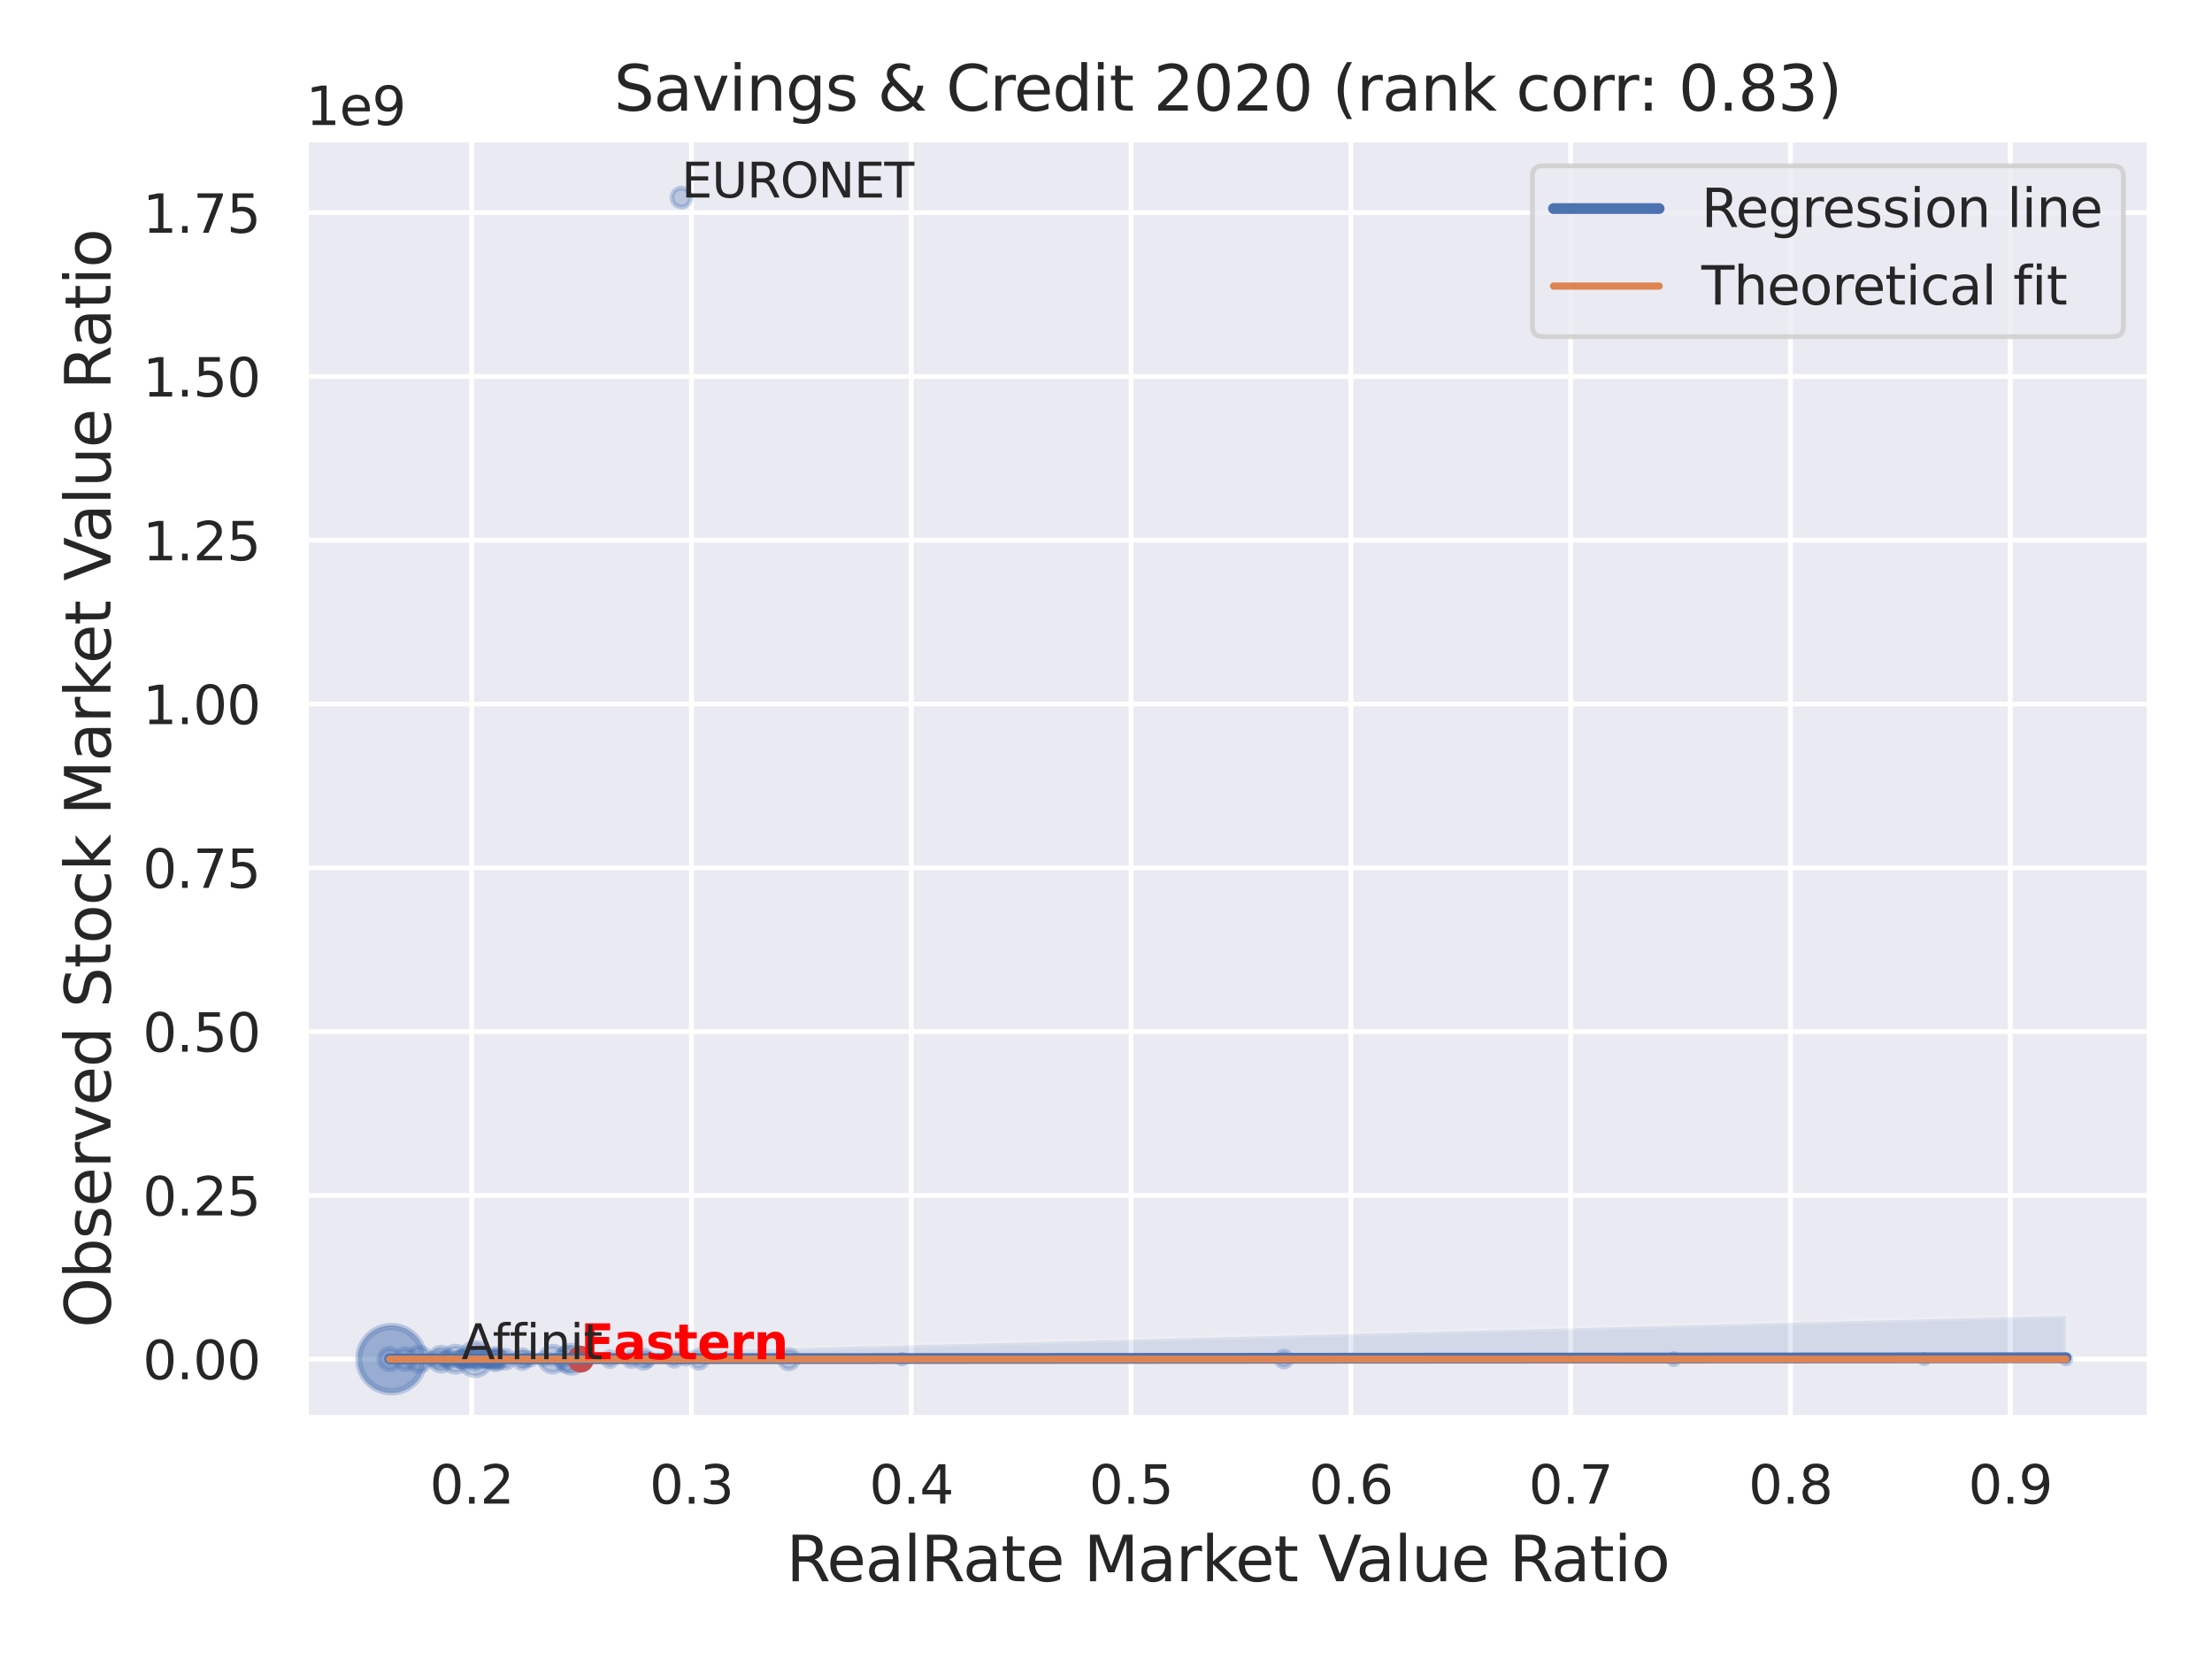 <?xml version="1.0" encoding="utf-8" standalone="no"?>
<!DOCTYPE svg PUBLIC "-//W3C//DTD SVG 1.1//EN"
  "http://www.w3.org/Graphics/SVG/1.1/DTD/svg11.dtd">
<svg xmlns:xlink="http://www.w3.org/1999/xlink" width="460.8pt" height="345.6pt" viewBox="0 0 460.8 345.6" xmlns="http://www.w3.org/2000/svg" version="1.1">
 <defs>
  <style type="text/css">*{stroke-linejoin: round; stroke-linecap: butt}</style>
 </defs>
 <g id="figure_1">
  <g id="patch_1">
   <path d="M 0 345.6 
L 460.8 345.6 
L 460.8 0 
L 0 0 
z
" style="fill: #ffffff"/>
  </g>
  <g id="axes_1">
   <g id="patch_2">
    <path d="M 63.72 295.38 
L 447.84 295.38 
L 447.84 29.04 
L 63.72 29.04 
z
" style="fill: #eaeaf2"/>
   </g>
   <g id="matplotlib.axis_1">
    <g id="xtick_1">
     <g id="line2d_1">
      <path d="M 98.257 295.38 
L 98.257 29.04 
" clip-path="url(#p353b5e4639)" style="fill: none; stroke: #ffffff; stroke-linecap: round"/>
     </g>
     <g id="text_1">
      <!-- 0.2 -->
      <g style="fill: #262626" transform="translate(89.51 313.238) scale(0.11 -0.11)">
       <defs>
        <path id="DejaVuSans-30" d="M 2034 4250 
Q 1547 4250 1301 3770 
Q 1056 3291 1056 2328 
Q 1056 1369 1301 889 
Q 1547 409 2034 409 
Q 2525 409 2770 889 
Q 3016 1369 3016 2328 
Q 3016 3291 2770 3770 
Q 2525 4250 2034 4250 
z
M 2034 4750 
Q 2819 4750 3233 4129 
Q 3647 3509 3647 2328 
Q 3647 1150 3233 529 
Q 2819 -91 2034 -91 
Q 1250 -91 836 529 
Q 422 1150 422 2328 
Q 422 3509 836 4129 
Q 1250 4750 2034 4750 
z
" transform="scale(0.016)"/>
        <path id="DejaVuSans-2e" d="M 684 794 
L 1344 794 
L 1344 0 
L 684 0 
L 684 794 
z
" transform="scale(0.016)"/>
        <path id="DejaVuSans-32" d="M 1228 531 
L 3431 531 
L 3431 0 
L 469 0 
L 469 531 
Q 828 903 1448 1529 
Q 2069 2156 2228 2338 
Q 2531 2678 2651 2914 
Q 2772 3150 2772 3378 
Q 2772 3750 2511 3984 
Q 2250 4219 1831 4219 
Q 1534 4219 1204 4116 
Q 875 4013 500 3803 
L 500 4441 
Q 881 4594 1212 4672 
Q 1544 4750 1819 4750 
Q 2544 4750 2975 4387 
Q 3406 4025 3406 3419 
Q 3406 3131 3298 2873 
Q 3191 2616 2906 2266 
Q 2828 2175 2409 1742 
Q 1991 1309 1228 531 
z
" transform="scale(0.016)"/>
       </defs>
       <use xlink:href="#DejaVuSans-30"/>
       <use xlink:href="#DejaVuSans-2e" x="63.623"/>
       <use xlink:href="#DejaVuSans-32" x="95.41"/>
      </g>
     </g>
    </g>
    <g id="xtick_2">
     <g id="line2d_2">
      <path d="M 144.045 295.38 
L 144.045 29.04 
" clip-path="url(#p353b5e4639)" style="fill: none; stroke: #ffffff; stroke-linecap: round"/>
     </g>
     <g id="text_2">
      <!-- 0.3 -->
      <g style="fill: #262626" transform="translate(135.298 313.238) scale(0.11 -0.11)">
       <defs>
        <path id="DejaVuSans-33" d="M 2597 2516 
Q 3050 2419 3304 2112 
Q 3559 1806 3559 1356 
Q 3559 666 3084 287 
Q 2609 -91 1734 -91 
Q 1441 -91 1130 -33 
Q 819 25 488 141 
L 488 750 
Q 750 597 1062 519 
Q 1375 441 1716 441 
Q 2309 441 2620 675 
Q 2931 909 2931 1356 
Q 2931 1769 2642 2001 
Q 2353 2234 1838 2234 
L 1294 2234 
L 1294 2753 
L 1863 2753 
Q 2328 2753 2575 2939 
Q 2822 3125 2822 3475 
Q 2822 3834 2567 4026 
Q 2313 4219 1838 4219 
Q 1578 4219 1281 4162 
Q 984 4106 628 3988 
L 628 4550 
Q 988 4650 1302 4700 
Q 1616 4750 1894 4750 
Q 2613 4750 3031 4423 
Q 3450 4097 3450 3541 
Q 3450 3153 3228 2886 
Q 3006 2619 2597 2516 
z
" transform="scale(0.016)"/>
       </defs>
       <use xlink:href="#DejaVuSans-30"/>
       <use xlink:href="#DejaVuSans-2e" x="63.623"/>
       <use xlink:href="#DejaVuSans-33" x="95.41"/>
      </g>
     </g>
    </g>
    <g id="xtick_3">
     <g id="line2d_3">
      <path d="M 189.833 295.38 
L 189.833 29.04 
" clip-path="url(#p353b5e4639)" style="fill: none; stroke: #ffffff; stroke-linecap: round"/>
     </g>
     <g id="text_3">
      <!-- 0.4 -->
      <g style="fill: #262626" transform="translate(181.086 313.238) scale(0.11 -0.11)">
       <defs>
        <path id="DejaVuSans-34" d="M 2419 4116 
L 825 1625 
L 2419 1625 
L 2419 4116 
z
M 2253 4666 
L 3047 4666 
L 3047 1625 
L 3713 1625 
L 3713 1100 
L 3047 1100 
L 3047 0 
L 2419 0 
L 2419 1100 
L 313 1100 
L 313 1709 
L 2253 4666 
z
" transform="scale(0.016)"/>
       </defs>
       <use xlink:href="#DejaVuSans-30"/>
       <use xlink:href="#DejaVuSans-2e" x="63.623"/>
       <use xlink:href="#DejaVuSans-34" x="95.41"/>
      </g>
     </g>
    </g>
    <g id="xtick_4">
     <g id="line2d_4">
      <path d="M 235.621 295.38 
L 235.621 29.04 
" clip-path="url(#p353b5e4639)" style="fill: none; stroke: #ffffff; stroke-linecap: round"/>
     </g>
     <g id="text_4">
      <!-- 0.5 -->
      <g style="fill: #262626" transform="translate(226.874 313.238) scale(0.11 -0.11)">
       <defs>
        <path id="DejaVuSans-35" d="M 691 4666 
L 3169 4666 
L 3169 4134 
L 1269 4134 
L 1269 2991 
Q 1406 3038 1543 3061 
Q 1681 3084 1819 3084 
Q 2600 3084 3056 2656 
Q 3513 2228 3513 1497 
Q 3513 744 3044 326 
Q 2575 -91 1722 -91 
Q 1428 -91 1123 -41 
Q 819 9 494 109 
L 494 744 
Q 775 591 1075 516 
Q 1375 441 1709 441 
Q 2250 441 2565 725 
Q 2881 1009 2881 1497 
Q 2881 1984 2565 2268 
Q 2250 2553 1709 2553 
Q 1456 2553 1204 2497 
Q 953 2441 691 2322 
L 691 4666 
z
" transform="scale(0.016)"/>
       </defs>
       <use xlink:href="#DejaVuSans-30"/>
       <use xlink:href="#DejaVuSans-2e" x="63.623"/>
       <use xlink:href="#DejaVuSans-35" x="95.41"/>
      </g>
     </g>
    </g>
    <g id="xtick_5">
     <g id="line2d_5">
      <path d="M 281.408 295.38 
L 281.408 29.04 
" clip-path="url(#p353b5e4639)" style="fill: none; stroke: #ffffff; stroke-linecap: round"/>
     </g>
     <g id="text_5">
      <!-- 0.6 -->
      <g style="fill: #262626" transform="translate(272.662 313.238) scale(0.11 -0.11)">
       <defs>
        <path id="DejaVuSans-36" d="M 2113 2584 
Q 1688 2584 1439 2293 
Q 1191 2003 1191 1497 
Q 1191 994 1439 701 
Q 1688 409 2113 409 
Q 2538 409 2786 701 
Q 3034 994 3034 1497 
Q 3034 2003 2786 2293 
Q 2538 2584 2113 2584 
z
M 3366 4563 
L 3366 3988 
Q 3128 4100 2886 4159 
Q 2644 4219 2406 4219 
Q 1781 4219 1451 3797 
Q 1122 3375 1075 2522 
Q 1259 2794 1537 2939 
Q 1816 3084 2150 3084 
Q 2853 3084 3261 2657 
Q 3669 2231 3669 1497 
Q 3669 778 3244 343 
Q 2819 -91 2113 -91 
Q 1303 -91 875 529 
Q 447 1150 447 2328 
Q 447 3434 972 4092 
Q 1497 4750 2381 4750 
Q 2619 4750 2861 4703 
Q 3103 4656 3366 4563 
z
" transform="scale(0.016)"/>
       </defs>
       <use xlink:href="#DejaVuSans-30"/>
       <use xlink:href="#DejaVuSans-2e" x="63.623"/>
       <use xlink:href="#DejaVuSans-36" x="95.41"/>
      </g>
     </g>
    </g>
    <g id="xtick_6">
     <g id="line2d_6">
      <path d="M 327.196 295.38 
L 327.196 29.04 
" clip-path="url(#p353b5e4639)" style="fill: none; stroke: #ffffff; stroke-linecap: round"/>
     </g>
     <g id="text_6">
      <!-- 0.7 -->
      <g style="fill: #262626" transform="translate(318.45 313.238) scale(0.11 -0.11)">
       <defs>
        <path id="DejaVuSans-37" d="M 525 4666 
L 3525 4666 
L 3525 4397 
L 1831 0 
L 1172 0 
L 2766 4134 
L 525 4134 
L 525 4666 
z
" transform="scale(0.016)"/>
       </defs>
       <use xlink:href="#DejaVuSans-30"/>
       <use xlink:href="#DejaVuSans-2e" x="63.623"/>
       <use xlink:href="#DejaVuSans-37" x="95.41"/>
      </g>
     </g>
    </g>
    <g id="xtick_7">
     <g id="line2d_7">
      <path d="M 372.984 295.38 
L 372.984 29.04 
" clip-path="url(#p353b5e4639)" style="fill: none; stroke: #ffffff; stroke-linecap: round"/>
     </g>
     <g id="text_7">
      <!-- 0.8 -->
      <g style="fill: #262626" transform="translate(364.237 313.238) scale(0.11 -0.11)">
       <defs>
        <path id="DejaVuSans-38" d="M 2034 2216 
Q 1584 2216 1326 1975 
Q 1069 1734 1069 1313 
Q 1069 891 1326 650 
Q 1584 409 2034 409 
Q 2484 409 2743 651 
Q 3003 894 3003 1313 
Q 3003 1734 2745 1975 
Q 2488 2216 2034 2216 
z
M 1403 2484 
Q 997 2584 770 2862 
Q 544 3141 544 3541 
Q 544 4100 942 4425 
Q 1341 4750 2034 4750 
Q 2731 4750 3128 4425 
Q 3525 4100 3525 3541 
Q 3525 3141 3298 2862 
Q 3072 2584 2669 2484 
Q 3125 2378 3379 2068 
Q 3634 1759 3634 1313 
Q 3634 634 3220 271 
Q 2806 -91 2034 -91 
Q 1263 -91 848 271 
Q 434 634 434 1313 
Q 434 1759 690 2068 
Q 947 2378 1403 2484 
z
M 1172 3481 
Q 1172 3119 1398 2916 
Q 1625 2713 2034 2713 
Q 2441 2713 2670 2916 
Q 2900 3119 2900 3481 
Q 2900 3844 2670 4047 
Q 2441 4250 2034 4250 
Q 1625 4250 1398 4047 
Q 1172 3844 1172 3481 
z
" transform="scale(0.016)"/>
       </defs>
       <use xlink:href="#DejaVuSans-30"/>
       <use xlink:href="#DejaVuSans-2e" x="63.623"/>
       <use xlink:href="#DejaVuSans-38" x="95.41"/>
      </g>
     </g>
    </g>
    <g id="xtick_8">
     <g id="line2d_8">
      <path d="M 418.772 295.38 
L 418.772 29.04 
" clip-path="url(#p353b5e4639)" style="fill: none; stroke: #ffffff; stroke-linecap: round"/>
     </g>
     <g id="text_8">
      <!-- 0.9 -->
      <g style="fill: #262626" transform="translate(410.025 313.238) scale(0.11 -0.11)">
       <defs>
        <path id="DejaVuSans-39" d="M 703 97 
L 703 672 
Q 941 559 1184 500 
Q 1428 441 1663 441 
Q 2288 441 2617 861 
Q 2947 1281 2994 2138 
Q 2813 1869 2534 1725 
Q 2256 1581 1919 1581 
Q 1219 1581 811 2004 
Q 403 2428 403 3163 
Q 403 3881 828 4315 
Q 1253 4750 1959 4750 
Q 2769 4750 3195 4129 
Q 3622 3509 3622 2328 
Q 3622 1225 3098 567 
Q 2575 -91 1691 -91 
Q 1453 -91 1209 -44 
Q 966 3 703 97 
z
M 1959 2075 
Q 2384 2075 2632 2365 
Q 2881 2656 2881 3163 
Q 2881 3666 2632 3958 
Q 2384 4250 1959 4250 
Q 1534 4250 1286 3958 
Q 1038 3666 1038 3163 
Q 1038 2656 1286 2365 
Q 1534 2075 1959 2075 
z
" transform="scale(0.016)"/>
       </defs>
       <use xlink:href="#DejaVuSans-30"/>
       <use xlink:href="#DejaVuSans-2e" x="63.623"/>
       <use xlink:href="#DejaVuSans-39" x="95.41"/>
      </g>
     </g>
    </g>
    <g id="text_9">
     <!-- RealRate Market Value Ratio -->
     <g style="fill: #262626" transform="translate(163.794 329.404) scale(0.13 -0.13)">
      <defs>
       <path id="DejaVuSans-52" d="M 2841 2188 
Q 3044 2119 3236 1894 
Q 3428 1669 3622 1275 
L 4263 0 
L 3584 0 
L 2988 1197 
Q 2756 1666 2539 1819 
Q 2322 1972 1947 1972 
L 1259 1972 
L 1259 0 
L 628 0 
L 628 4666 
L 2053 4666 
Q 2853 4666 3247 4331 
Q 3641 3997 3641 3322 
Q 3641 2881 3436 2590 
Q 3231 2300 2841 2188 
z
M 1259 4147 
L 1259 2491 
L 2053 2491 
Q 2509 2491 2742 2702 
Q 2975 2913 2975 3322 
Q 2975 3731 2742 3939 
Q 2509 4147 2053 4147 
L 1259 4147 
z
" transform="scale(0.016)"/>
       <path id="DejaVuSans-65" d="M 3597 1894 
L 3597 1613 
L 953 1613 
Q 991 1019 1311 708 
Q 1631 397 2203 397 
Q 2534 397 2845 478 
Q 3156 559 3463 722 
L 3463 178 
Q 3153 47 2828 -22 
Q 2503 -91 2169 -91 
Q 1331 -91 842 396 
Q 353 884 353 1716 
Q 353 2575 817 3079 
Q 1281 3584 2069 3584 
Q 2775 3584 3186 3129 
Q 3597 2675 3597 1894 
z
M 3022 2063 
Q 3016 2534 2758 2815 
Q 2500 3097 2075 3097 
Q 1594 3097 1305 2825 
Q 1016 2553 972 2059 
L 3022 2063 
z
" transform="scale(0.016)"/>
       <path id="DejaVuSans-61" d="M 2194 1759 
Q 1497 1759 1228 1600 
Q 959 1441 959 1056 
Q 959 750 1161 570 
Q 1363 391 1709 391 
Q 2188 391 2477 730 
Q 2766 1069 2766 1631 
L 2766 1759 
L 2194 1759 
z
M 3341 1997 
L 3341 0 
L 2766 0 
L 2766 531 
Q 2569 213 2275 61 
Q 1981 -91 1556 -91 
Q 1019 -91 701 211 
Q 384 513 384 1019 
Q 384 1609 779 1909 
Q 1175 2209 1959 2209 
L 2766 2209 
L 2766 2266 
Q 2766 2663 2505 2880 
Q 2244 3097 1772 3097 
Q 1472 3097 1187 3025 
Q 903 2953 641 2809 
L 641 3341 
Q 956 3463 1253 3523 
Q 1550 3584 1831 3584 
Q 2591 3584 2966 3190 
Q 3341 2797 3341 1997 
z
" transform="scale(0.016)"/>
       <path id="DejaVuSans-6c" d="M 603 4863 
L 1178 4863 
L 1178 0 
L 603 0 
L 603 4863 
z
" transform="scale(0.016)"/>
       <path id="DejaVuSans-74" d="M 1172 4494 
L 1172 3500 
L 2356 3500 
L 2356 3053 
L 1172 3053 
L 1172 1153 
Q 1172 725 1289 603 
Q 1406 481 1766 481 
L 2356 481 
L 2356 0 
L 1766 0 
Q 1100 0 847 248 
Q 594 497 594 1153 
L 594 3053 
L 172 3053 
L 172 3500 
L 594 3500 
L 594 4494 
L 1172 4494 
z
" transform="scale(0.016)"/>
       <path id="DejaVuSans-20" transform="scale(0.016)"/>
       <path id="DejaVuSans-4d" d="M 628 4666 
L 1569 4666 
L 2759 1491 
L 3956 4666 
L 4897 4666 
L 4897 0 
L 4281 0 
L 4281 4097 
L 3078 897 
L 2444 897 
L 1241 4097 
L 1241 0 
L 628 0 
L 628 4666 
z
" transform="scale(0.016)"/>
       <path id="DejaVuSans-72" d="M 2631 2963 
Q 2534 3019 2420 3045 
Q 2306 3072 2169 3072 
Q 1681 3072 1420 2755 
Q 1159 2438 1159 1844 
L 1159 0 
L 581 0 
L 581 3500 
L 1159 3500 
L 1159 2956 
Q 1341 3275 1631 3429 
Q 1922 3584 2338 3584 
Q 2397 3584 2469 3576 
Q 2541 3569 2628 3553 
L 2631 2963 
z
" transform="scale(0.016)"/>
       <path id="DejaVuSans-6b" d="M 581 4863 
L 1159 4863 
L 1159 1991 
L 2875 3500 
L 3609 3500 
L 1753 1863 
L 3688 0 
L 2938 0 
L 1159 1709 
L 1159 0 
L 581 0 
L 581 4863 
z
" transform="scale(0.016)"/>
       <path id="DejaVuSans-56" d="M 1831 0 
L 50 4666 
L 709 4666 
L 2188 738 
L 3669 4666 
L 4325 4666 
L 2547 0 
L 1831 0 
z
" transform="scale(0.016)"/>
       <path id="DejaVuSans-75" d="M 544 1381 
L 544 3500 
L 1119 3500 
L 1119 1403 
Q 1119 906 1312 657 
Q 1506 409 1894 409 
Q 2359 409 2629 706 
Q 2900 1003 2900 1516 
L 2900 3500 
L 3475 3500 
L 3475 0 
L 2900 0 
L 2900 538 
Q 2691 219 2414 64 
Q 2138 -91 1772 -91 
Q 1169 -91 856 284 
Q 544 659 544 1381 
z
M 1991 3584 
L 1991 3584 
z
" transform="scale(0.016)"/>
       <path id="DejaVuSans-69" d="M 603 3500 
L 1178 3500 
L 1178 0 
L 603 0 
L 603 3500 
z
M 603 4863 
L 1178 4863 
L 1178 4134 
L 603 4134 
L 603 4863 
z
" transform="scale(0.016)"/>
       <path id="DejaVuSans-6f" d="M 1959 3097 
Q 1497 3097 1228 2736 
Q 959 2375 959 1747 
Q 959 1119 1226 758 
Q 1494 397 1959 397 
Q 2419 397 2687 759 
Q 2956 1122 2956 1747 
Q 2956 2369 2687 2733 
Q 2419 3097 1959 3097 
z
M 1959 3584 
Q 2709 3584 3137 3096 
Q 3566 2609 3566 1747 
Q 3566 888 3137 398 
Q 2709 -91 1959 -91 
Q 1206 -91 779 398 
Q 353 888 353 1747 
Q 353 2609 779 3096 
Q 1206 3584 1959 3584 
z
" transform="scale(0.016)"/>
      </defs>
      <use xlink:href="#DejaVuSans-52"/>
      <use xlink:href="#DejaVuSans-65" x="64.982"/>
      <use xlink:href="#DejaVuSans-61" x="126.506"/>
      <use xlink:href="#DejaVuSans-6c" x="187.785"/>
      <use xlink:href="#DejaVuSans-52" x="215.568"/>
      <use xlink:href="#DejaVuSans-61" x="282.801"/>
      <use xlink:href="#DejaVuSans-74" x="344.08"/>
      <use xlink:href="#DejaVuSans-65" x="383.289"/>
      <use xlink:href="#DejaVuSans-20" x="444.812"/>
      <use xlink:href="#DejaVuSans-4d" x="476.6"/>
      <use xlink:href="#DejaVuSans-61" x="562.879"/>
      <use xlink:href="#DejaVuSans-72" x="624.158"/>
      <use xlink:href="#DejaVuSans-6b" x="665.271"/>
      <use xlink:href="#DejaVuSans-65" x="719.557"/>
      <use xlink:href="#DejaVuSans-74" x="781.08"/>
      <use xlink:href="#DejaVuSans-20" x="820.289"/>
      <use xlink:href="#DejaVuSans-56" x="852.076"/>
      <use xlink:href="#DejaVuSans-61" x="912.734"/>
      <use xlink:href="#DejaVuSans-6c" x="974.014"/>
      <use xlink:href="#DejaVuSans-75" x="1001.797"/>
      <use xlink:href="#DejaVuSans-65" x="1065.176"/>
      <use xlink:href="#DejaVuSans-20" x="1126.699"/>
      <use xlink:href="#DejaVuSans-52" x="1158.486"/>
      <use xlink:href="#DejaVuSans-61" x="1225.719"/>
      <use xlink:href="#DejaVuSans-74" x="1286.998"/>
      <use xlink:href="#DejaVuSans-69" x="1326.207"/>
      <use xlink:href="#DejaVuSans-6f" x="1353.99"/>
     </g>
    </g>
   </g>
   <g id="matplotlib.axis_2">
    <g id="ytick_1">
     <g id="line2d_9">
      <path d="M 63.72 283.139 
L 447.84 283.139 
" clip-path="url(#p353b5e4639)" style="fill: none; stroke: #ffffff; stroke-linecap: round"/>
     </g>
     <g id="text_10">
      <!-- 0.00 -->
      <g style="fill: #262626" transform="translate(29.728 287.318) scale(0.11 -0.11)">
       <use xlink:href="#DejaVuSans-30"/>
       <use xlink:href="#DejaVuSans-2e" x="63.623"/>
       <use xlink:href="#DejaVuSans-30" x="95.41"/>
       <use xlink:href="#DejaVuSans-30" x="159.033"/>
      </g>
     </g>
    </g>
    <g id="ytick_2">
     <g id="line2d_10">
      <path d="M 63.72 249.021 
L 447.84 249.021 
" clip-path="url(#p353b5e4639)" style="fill: none; stroke: #ffffff; stroke-linecap: round"/>
     </g>
     <g id="text_11">
      <!-- 0.25 -->
      <g style="fill: #262626" transform="translate(29.728 253.2) scale(0.11 -0.11)">
       <use xlink:href="#DejaVuSans-30"/>
       <use xlink:href="#DejaVuSans-2e" x="63.623"/>
       <use xlink:href="#DejaVuSans-32" x="95.41"/>
       <use xlink:href="#DejaVuSans-35" x="159.033"/>
      </g>
     </g>
    </g>
    <g id="ytick_3">
     <g id="line2d_11">
      <path d="M 63.72 214.902 
L 447.84 214.902 
" clip-path="url(#p353b5e4639)" style="fill: none; stroke: #ffffff; stroke-linecap: round"/>
     </g>
     <g id="text_12">
      <!-- 0.50 -->
      <g style="fill: #262626" transform="translate(29.728 219.081) scale(0.11 -0.11)">
       <use xlink:href="#DejaVuSans-30"/>
       <use xlink:href="#DejaVuSans-2e" x="63.623"/>
       <use xlink:href="#DejaVuSans-35" x="95.41"/>
       <use xlink:href="#DejaVuSans-30" x="159.033"/>
      </g>
     </g>
    </g>
    <g id="ytick_4">
     <g id="line2d_12">
      <path d="M 63.72 180.783 
L 447.84 180.783 
" clip-path="url(#p353b5e4639)" style="fill: none; stroke: #ffffff; stroke-linecap: round"/>
     </g>
     <g id="text_13">
      <!-- 0.75 -->
      <g style="fill: #262626" transform="translate(29.728 184.962) scale(0.11 -0.11)">
       <use xlink:href="#DejaVuSans-30"/>
       <use xlink:href="#DejaVuSans-2e" x="63.623"/>
       <use xlink:href="#DejaVuSans-37" x="95.41"/>
       <use xlink:href="#DejaVuSans-35" x="159.033"/>
      </g>
     </g>
    </g>
    <g id="ytick_5">
     <g id="line2d_13">
      <path d="M 63.72 146.665 
L 447.84 146.665 
" clip-path="url(#p353b5e4639)" style="fill: none; stroke: #ffffff; stroke-linecap: round"/>
     </g>
     <g id="text_14">
      <!-- 1.00 -->
      <g style="fill: #262626" transform="translate(29.728 150.844) scale(0.11 -0.11)">
       <defs>
        <path id="DejaVuSans-31" d="M 794 531 
L 1825 531 
L 1825 4091 
L 703 3866 
L 703 4441 
L 1819 4666 
L 2450 4666 
L 2450 531 
L 3481 531 
L 3481 0 
L 794 0 
L 794 531 
z
" transform="scale(0.016)"/>
       </defs>
       <use xlink:href="#DejaVuSans-31"/>
       <use xlink:href="#DejaVuSans-2e" x="63.623"/>
       <use xlink:href="#DejaVuSans-30" x="95.41"/>
       <use xlink:href="#DejaVuSans-30" x="159.033"/>
      </g>
     </g>
    </g>
    <g id="ytick_6">
     <g id="line2d_14">
      <path d="M 63.72 112.546 
L 447.84 112.546 
" clip-path="url(#p353b5e4639)" style="fill: none; stroke: #ffffff; stroke-linecap: round"/>
     </g>
     <g id="text_15">
      <!-- 1.25 -->
      <g style="fill: #262626" transform="translate(29.728 116.725) scale(0.11 -0.11)">
       <use xlink:href="#DejaVuSans-31"/>
       <use xlink:href="#DejaVuSans-2e" x="63.623"/>
       <use xlink:href="#DejaVuSans-32" x="95.41"/>
       <use xlink:href="#DejaVuSans-35" x="159.033"/>
      </g>
     </g>
    </g>
    <g id="ytick_7">
     <g id="line2d_15">
      <path d="M 63.72 78.427 
L 447.84 78.427 
" clip-path="url(#p353b5e4639)" style="fill: none; stroke: #ffffff; stroke-linecap: round"/>
     </g>
     <g id="text_16">
      <!-- 1.50 -->
      <g style="fill: #262626" transform="translate(29.728 82.606) scale(0.11 -0.11)">
       <use xlink:href="#DejaVuSans-31"/>
       <use xlink:href="#DejaVuSans-2e" x="63.623"/>
       <use xlink:href="#DejaVuSans-35" x="95.41"/>
       <use xlink:href="#DejaVuSans-30" x="159.033"/>
      </g>
     </g>
    </g>
    <g id="ytick_8">
     <g id="line2d_16">
      <path d="M 63.72 44.308 
L 447.84 44.308 
" clip-path="url(#p353b5e4639)" style="fill: none; stroke: #ffffff; stroke-linecap: round"/>
     </g>
     <g id="text_17">
      <!-- 1.75 -->
      <g style="fill: #262626" transform="translate(29.728 48.488) scale(0.11 -0.11)">
       <use xlink:href="#DejaVuSans-31"/>
       <use xlink:href="#DejaVuSans-2e" x="63.623"/>
       <use xlink:href="#DejaVuSans-37" x="95.41"/>
       <use xlink:href="#DejaVuSans-35" x="159.033"/>
      </g>
     </g>
    </g>
    <g id="text_18">
     <!-- Observed Stock Market Value Ratio -->
     <g style="fill: #262626" transform="translate(23.024 276.612) rotate(-90) scale(0.13 -0.13)">
      <defs>
       <path id="DejaVuSans-4f" d="M 2522 4238 
Q 1834 4238 1429 3725 
Q 1025 3213 1025 2328 
Q 1025 1447 1429 934 
Q 1834 422 2522 422 
Q 3209 422 3611 934 
Q 4013 1447 4013 2328 
Q 4013 3213 3611 3725 
Q 3209 4238 2522 4238 
z
M 2522 4750 
Q 3503 4750 4090 4092 
Q 4678 3434 4678 2328 
Q 4678 1225 4090 567 
Q 3503 -91 2522 -91 
Q 1538 -91 948 565 
Q 359 1222 359 2328 
Q 359 3434 948 4092 
Q 1538 4750 2522 4750 
z
" transform="scale(0.016)"/>
       <path id="DejaVuSans-62" d="M 3116 1747 
Q 3116 2381 2855 2742 
Q 2594 3103 2138 3103 
Q 1681 3103 1420 2742 
Q 1159 2381 1159 1747 
Q 1159 1113 1420 752 
Q 1681 391 2138 391 
Q 2594 391 2855 752 
Q 3116 1113 3116 1747 
z
M 1159 2969 
Q 1341 3281 1617 3432 
Q 1894 3584 2278 3584 
Q 2916 3584 3314 3078 
Q 3713 2572 3713 1747 
Q 3713 922 3314 415 
Q 2916 -91 2278 -91 
Q 1894 -91 1617 61 
Q 1341 213 1159 525 
L 1159 0 
L 581 0 
L 581 4863 
L 1159 4863 
L 1159 2969 
z
" transform="scale(0.016)"/>
       <path id="DejaVuSans-73" d="M 2834 3397 
L 2834 2853 
Q 2591 2978 2328 3040 
Q 2066 3103 1784 3103 
Q 1356 3103 1142 2972 
Q 928 2841 928 2578 
Q 928 2378 1081 2264 
Q 1234 2150 1697 2047 
L 1894 2003 
Q 2506 1872 2764 1633 
Q 3022 1394 3022 966 
Q 3022 478 2636 193 
Q 2250 -91 1575 -91 
Q 1294 -91 989 -36 
Q 684 19 347 128 
L 347 722 
Q 666 556 975 473 
Q 1284 391 1588 391 
Q 1994 391 2212 530 
Q 2431 669 2431 922 
Q 2431 1156 2273 1281 
Q 2116 1406 1581 1522 
L 1381 1569 
Q 847 1681 609 1914 
Q 372 2147 372 2553 
Q 372 3047 722 3315 
Q 1072 3584 1716 3584 
Q 2034 3584 2315 3537 
Q 2597 3491 2834 3397 
z
" transform="scale(0.016)"/>
       <path id="DejaVuSans-76" d="M 191 3500 
L 800 3500 
L 1894 563 
L 2988 3500 
L 3597 3500 
L 2284 0 
L 1503 0 
L 191 3500 
z
" transform="scale(0.016)"/>
       <path id="DejaVuSans-64" d="M 2906 2969 
L 2906 4863 
L 3481 4863 
L 3481 0 
L 2906 0 
L 2906 525 
Q 2725 213 2448 61 
Q 2172 -91 1784 -91 
Q 1150 -91 751 415 
Q 353 922 353 1747 
Q 353 2572 751 3078 
Q 1150 3584 1784 3584 
Q 2172 3584 2448 3432 
Q 2725 3281 2906 2969 
z
M 947 1747 
Q 947 1113 1208 752 
Q 1469 391 1925 391 
Q 2381 391 2643 752 
Q 2906 1113 2906 1747 
Q 2906 2381 2643 2742 
Q 2381 3103 1925 3103 
Q 1469 3103 1208 2742 
Q 947 2381 947 1747 
z
" transform="scale(0.016)"/>
       <path id="DejaVuSans-53" d="M 3425 4513 
L 3425 3897 
Q 3066 4069 2747 4153 
Q 2428 4238 2131 4238 
Q 1616 4238 1336 4038 
Q 1056 3838 1056 3469 
Q 1056 3159 1242 3001 
Q 1428 2844 1947 2747 
L 2328 2669 
Q 3034 2534 3370 2195 
Q 3706 1856 3706 1288 
Q 3706 609 3251 259 
Q 2797 -91 1919 -91 
Q 1588 -91 1214 -16 
Q 841 59 441 206 
L 441 856 
Q 825 641 1194 531 
Q 1563 422 1919 422 
Q 2459 422 2753 634 
Q 3047 847 3047 1241 
Q 3047 1584 2836 1778 
Q 2625 1972 2144 2069 
L 1759 2144 
Q 1053 2284 737 2584 
Q 422 2884 422 3419 
Q 422 4038 858 4394 
Q 1294 4750 2059 4750 
Q 2388 4750 2728 4690 
Q 3069 4631 3425 4513 
z
" transform="scale(0.016)"/>
       <path id="DejaVuSans-63" d="M 3122 3366 
L 3122 2828 
Q 2878 2963 2633 3030 
Q 2388 3097 2138 3097 
Q 1578 3097 1268 2742 
Q 959 2388 959 1747 
Q 959 1106 1268 751 
Q 1578 397 2138 397 
Q 2388 397 2633 464 
Q 2878 531 3122 666 
L 3122 134 
Q 2881 22 2623 -34 
Q 2366 -91 2075 -91 
Q 1284 -91 818 406 
Q 353 903 353 1747 
Q 353 2603 823 3093 
Q 1294 3584 2113 3584 
Q 2378 3584 2631 3529 
Q 2884 3475 3122 3366 
z
" transform="scale(0.016)"/>
      </defs>
      <use xlink:href="#DejaVuSans-4f"/>
      <use xlink:href="#DejaVuSans-62" x="78.711"/>
      <use xlink:href="#DejaVuSans-73" x="142.188"/>
      <use xlink:href="#DejaVuSans-65" x="194.287"/>
      <use xlink:href="#DejaVuSans-72" x="255.811"/>
      <use xlink:href="#DejaVuSans-76" x="296.924"/>
      <use xlink:href="#DejaVuSans-65" x="356.104"/>
      <use xlink:href="#DejaVuSans-64" x="417.627"/>
      <use xlink:href="#DejaVuSans-20" x="481.104"/>
      <use xlink:href="#DejaVuSans-53" x="512.891"/>
      <use xlink:href="#DejaVuSans-74" x="576.367"/>
      <use xlink:href="#DejaVuSans-6f" x="615.576"/>
      <use xlink:href="#DejaVuSans-63" x="676.758"/>
      <use xlink:href="#DejaVuSans-6b" x="731.738"/>
      <use xlink:href="#DejaVuSans-20" x="789.648"/>
      <use xlink:href="#DejaVuSans-4d" x="821.436"/>
      <use xlink:href="#DejaVuSans-61" x="907.715"/>
      <use xlink:href="#DejaVuSans-72" x="968.994"/>
      <use xlink:href="#DejaVuSans-6b" x="1010.107"/>
      <use xlink:href="#DejaVuSans-65" x="1064.393"/>
      <use xlink:href="#DejaVuSans-74" x="1125.916"/>
      <use xlink:href="#DejaVuSans-20" x="1165.125"/>
      <use xlink:href="#DejaVuSans-56" x="1196.912"/>
      <use xlink:href="#DejaVuSans-61" x="1257.57"/>
      <use xlink:href="#DejaVuSans-6c" x="1318.85"/>
      <use xlink:href="#DejaVuSans-75" x="1346.633"/>
      <use xlink:href="#DejaVuSans-65" x="1410.012"/>
      <use xlink:href="#DejaVuSans-20" x="1471.535"/>
      <use xlink:href="#DejaVuSans-52" x="1503.322"/>
      <use xlink:href="#DejaVuSans-61" x="1570.555"/>
      <use xlink:href="#DejaVuSans-74" x="1631.834"/>
      <use xlink:href="#DejaVuSans-69" x="1671.043"/>
      <use xlink:href="#DejaVuSans-6f" x="1698.826"/>
     </g>
    </g>
    <g id="text_19">
     <!-- 1e9 -->
     <g style="fill: #262626" transform="translate(63.72 26.04) scale(0.11 -0.11)">
      <use xlink:href="#DejaVuSans-31"/>
      <use xlink:href="#DejaVuSans-65" x="63.623"/>
      <use xlink:href="#DejaVuSans-39" x="125.146"/>
     </g>
    </g>
   </g>
   <g id="PathCollection_1">
    <path d="M 81.549 290.21 
C 83.424 290.21 85.223 289.465 86.549 288.139 
C 87.875 286.813 88.62 285.015 88.62 283.139 
C 88.62 281.264 87.875 279.465 86.549 278.139 
C 85.223 276.813 83.424 276.068 81.549 276.068 
C 79.674 276.068 77.875 276.813 76.549 278.139 
C 75.223 279.465 74.478 281.264 74.478 283.139 
C 74.478 285.015 75.223 286.813 76.549 288.139 
C 77.875 289.465 79.674 290.21 81.549 290.21 
z
" clip-path="url(#p353b5e4639)" style="fill: #4c72b0; fill-opacity: 0.3; stroke: #4c72b0; stroke-opacity: 0.3"/>
    <path d="M 103.452 284.661 
C 103.856 284.661 104.243 284.501 104.529 284.216 
C 104.814 283.93 104.974 283.543 104.974 283.139 
C 104.974 282.736 104.814 282.348 104.529 282.063 
C 104.243 281.778 103.856 281.617 103.452 281.617 
C 103.049 281.617 102.661 281.778 102.376 282.063 
C 102.091 282.348 101.93 282.736 101.93 283.139 
C 101.93 283.543 102.091 283.93 102.376 284.216 
C 102.661 284.501 103.049 284.661 103.452 284.661 
z
" clip-path="url(#p353b5e4639)" style="fill: #4c72b0; fill-opacity: 0.3; stroke: #4c72b0; stroke-opacity: 0.3"/>
    <path d="M 95.916 284.698 
C 96.33 284.698 96.726 284.534 97.018 284.241 
C 97.311 283.949 97.475 283.553 97.475 283.139 
C 97.475 282.726 97.311 282.33 97.018 282.037 
C 96.726 281.745 96.33 281.581 95.916 281.581 
C 95.503 281.581 95.107 281.745 94.814 282.037 
C 94.522 282.33 94.358 282.726 94.358 283.139 
C 94.358 283.553 94.522 283.949 94.814 284.241 
C 95.107 284.534 95.503 284.698 95.916 284.698 
z
" clip-path="url(#p353b5e4639)" style="fill: #4c72b0; fill-opacity: 0.3; stroke: #4c72b0; stroke-opacity: 0.3"/>
    <path d="M 87.324 285.682 
C 87.998 285.682 88.645 285.414 89.122 284.937 
C 89.598 284.46 89.866 283.814 89.866 283.139 
C 89.866 282.465 89.598 281.818 89.122 281.341 
C 88.645 280.865 87.998 280.597 87.324 280.597 
C 86.649 280.597 86.002 280.865 85.526 281.341 
C 85.049 281.818 84.781 282.465 84.781 283.139 
C 84.781 283.814 85.049 284.46 85.526 284.937 
C 86.002 285.414 86.649 285.682 87.324 285.682 
z
" clip-path="url(#p353b5e4639)" style="fill: #4c72b0; fill-opacity: 0.3; stroke: #4c72b0; stroke-opacity: 0.3"/>
    <path d="M 84.444 285.332 
C 85.025 285.332 85.583 285.101 85.995 284.69 
C 86.406 284.279 86.637 283.721 86.637 283.139 
C 86.637 282.558 86.406 282 85.995 281.589 
C 85.583 281.177 85.025 280.946 84.444 280.946 
C 83.862 280.946 83.304 281.177 82.893 281.589 
C 82.482 282 82.251 282.558 82.251 283.139 
C 82.251 283.721 82.482 284.279 82.893 284.69 
C 83.304 285.101 83.862 285.332 84.444 285.332 
z
" clip-path="url(#p353b5e4639)" style="fill: #4c72b0; fill-opacity: 0.3; stroke: #4c72b0; stroke-opacity: 0.3"/>
    <path d="M 164.318 285.171 
C 164.857 285.171 165.374 284.957 165.755 284.576 
C 166.136 284.195 166.35 283.678 166.35 283.139 
C 166.35 282.601 166.136 282.084 165.755 281.703 
C 165.374 281.322 164.857 281.108 164.318 281.108 
C 163.779 281.108 163.263 281.322 162.882 281.703 
C 162.501 282.084 162.287 282.601 162.287 283.139 
C 162.287 283.678 162.501 284.195 162.882 284.576 
C 163.263 284.957 163.779 285.171 164.318 285.171 
z
" clip-path="url(#p353b5e4639)" style="fill: #4c72b0; fill-opacity: 0.3; stroke: #4c72b0; stroke-opacity: 0.3"/>
    <path d="M 101.249 284.588 
C 101.633 284.588 102.001 284.435 102.273 284.163 
C 102.544 283.892 102.697 283.523 102.697 283.139 
C 102.697 282.755 102.544 282.387 102.273 282.115 
C 102.001 281.844 101.633 281.691 101.249 281.691 
C 100.865 281.691 100.496 281.844 100.225 282.115 
C 99.953 282.387 99.8 282.755 99.8 283.139 
C 99.8 283.523 99.953 283.892 100.225 284.163 
C 100.496 284.435 100.865 284.588 101.249 284.588 
z
" clip-path="url(#p353b5e4639)" style="fill: #4c72b0; fill-opacity: 0.3; stroke: #4c72b0; stroke-opacity: 0.3"/>
    <path d="M 100.877 284.456 
C 101.226 284.456 101.561 284.318 101.808 284.071 
C 102.055 283.824 102.194 283.489 102.194 283.139 
C 102.194 282.79 102.055 282.455 101.808 282.208 
C 101.561 281.961 101.226 281.822 100.877 281.822 
C 100.528 281.822 100.193 281.961 99.946 282.208 
C 99.699 282.455 99.56 282.79 99.56 283.139 
C 99.56 283.489 99.699 283.824 99.946 284.071 
C 100.193 284.318 100.528 284.456 100.877 284.456 
z
" clip-path="url(#p353b5e4639)" style="fill: #4c72b0; fill-opacity: 0.3; stroke: #4c72b0; stroke-opacity: 0.3"/>
    <path d="M 187.902 284.157 
C 188.172 284.157 188.431 284.049 188.621 283.859 
C 188.812 283.668 188.919 283.409 188.919 283.139 
C 188.919 282.87 188.812 282.611 188.621 282.42 
C 188.431 282.229 188.172 282.122 187.902 282.122 
C 187.632 282.122 187.374 282.229 187.183 282.42 
C 186.992 282.611 186.885 282.87 186.885 283.139 
C 186.885 283.409 186.992 283.668 187.183 283.859 
C 187.374 284.049 187.632 284.157 187.902 284.157 
z
" clip-path="url(#p353b5e4639)" style="fill: #4c72b0; fill-opacity: 0.3; stroke: #4c72b0; stroke-opacity: 0.3"/>
    <path d="M 95.634 284.299 
C 95.942 284.299 96.237 284.177 96.454 283.959 
C 96.672 283.742 96.794 283.447 96.794 283.139 
C 96.794 282.832 96.672 282.537 96.454 282.319 
C 96.237 282.102 95.942 281.98 95.634 281.98 
C 95.327 281.98 95.032 282.102 94.814 282.319 
C 94.597 282.537 94.475 282.832 94.475 283.139 
C 94.475 283.447 94.597 283.742 94.814 283.959 
C 95.032 284.177 95.327 284.299 95.634 284.299 
z
" clip-path="url(#p353b5e4639)" style="fill: #4c72b0; fill-opacity: 0.3; stroke: #4c72b0; stroke-opacity: 0.3"/>
    <path d="M 81.509 289.645 
C 83.234 289.645 84.889 288.959 86.109 287.739 
C 87.329 286.52 88.014 284.865 88.014 283.139 
C 88.014 281.414 87.329 279.759 86.109 278.539 
C 84.889 277.319 83.234 276.634 81.509 276.634 
C 79.783 276.634 78.128 277.319 76.908 278.539 
C 75.688 279.759 75.003 281.414 75.003 283.139 
C 75.003 284.865 75.688 286.52 76.908 287.739 
C 78.128 288.959 79.783 289.645 81.509 289.645 
z
" clip-path="url(#p353b5e4639)" style="fill: #4c72b0; fill-opacity: 0.3; stroke: #4c72b0; stroke-opacity: 0.3"/>
    <path d="M 141.959 43.119 
C 142.482 43.119 142.983 42.911 143.353 42.541 
C 143.723 42.171 143.931 41.669 143.931 41.146 
C 143.931 40.623 143.723 40.122 143.353 39.752 
C 142.983 39.382 142.482 39.174 141.959 39.174 
C 141.436 39.174 140.934 39.382 140.564 39.752 
C 140.194 40.122 139.986 40.623 139.986 41.146 
C 139.986 41.669 140.194 42.171 140.564 42.541 
C 140.934 42.911 141.436 43.119 141.959 43.119 
z
" clip-path="url(#p353b5e4639)" style="fill: #4c72b0; fill-opacity: 0.3; stroke: #4c72b0; stroke-opacity: 0.3"/>
    <path d="M 348.672 284.298 
C 348.98 284.298 349.275 284.176 349.492 283.959 
C 349.709 283.741 349.831 283.447 349.831 283.139 
C 349.831 282.832 349.709 282.537 349.492 282.32 
C 349.275 282.103 348.98 281.981 348.672 281.981 
C 348.365 281.981 348.07 282.103 347.853 282.32 
C 347.636 282.537 347.514 282.832 347.514 283.139 
C 347.514 283.447 347.636 283.741 347.853 283.959 
C 348.07 284.176 348.365 284.298 348.672 284.298 
z
" clip-path="url(#p353b5e4639)" style="fill: #4c72b0; fill-opacity: 0.3; stroke: #4c72b0; stroke-opacity: 0.3"/>
    <path d="M 103.239 285.083 
C 103.755 285.083 104.249 284.878 104.613 284.513 
C 104.978 284.149 105.182 283.655 105.182 283.139 
C 105.182 282.624 104.978 282.13 104.613 281.765 
C 104.249 281.401 103.755 281.196 103.239 281.196 
C 102.724 281.196 102.23 281.401 101.865 281.765 
C 101.501 282.13 101.296 282.624 101.296 283.139 
C 101.296 283.655 101.501 284.149 101.865 284.513 
C 102.23 284.878 102.724 285.083 103.239 285.083 
z
" clip-path="url(#p353b5e4639)" style="fill: #4c72b0; fill-opacity: 0.3; stroke: #4c72b0; stroke-opacity: 0.3"/>
    <path d="M 102.628 284.604 
C 103.017 284.604 103.389 284.45 103.664 284.175 
C 103.939 283.9 104.093 283.528 104.093 283.139 
C 104.093 282.751 103.939 282.378 103.664 282.103 
C 103.389 281.829 103.017 281.674 102.628 281.674 
C 102.24 281.674 101.867 281.829 101.592 282.103 
C 101.318 282.378 101.163 282.751 101.163 283.139 
C 101.163 283.528 101.318 283.9 101.592 284.175 
C 101.867 284.45 102.24 284.604 102.628 284.604 
z
" clip-path="url(#p353b5e4639)" style="fill: #4c72b0; fill-opacity: 0.3; stroke: #4c72b0; stroke-opacity: 0.3"/>
    <path d="M 98.592 285.215 
C 99.142 285.215 99.67 284.996 100.06 284.607 
C 100.449 284.218 100.667 283.69 100.667 283.139 
C 100.667 282.589 100.449 282.061 100.06 281.672 
C 99.67 281.283 99.142 281.064 98.592 281.064 
C 98.042 281.064 97.514 281.283 97.125 281.672 
C 96.735 282.061 96.517 282.589 96.517 283.139 
C 96.517 283.69 96.735 284.218 97.125 284.607 
C 97.514 284.996 98.042 285.215 98.592 285.215 
z
" clip-path="url(#p353b5e4639)" style="fill: #4c72b0; fill-opacity: 0.3; stroke: #4c72b0; stroke-opacity: 0.3"/>
    <path d="M 102.295 284.485 
C 102.652 284.485 102.994 284.343 103.247 284.091 
C 103.499 283.839 103.641 283.496 103.641 283.139 
C 103.641 282.782 103.499 282.44 103.247 282.188 
C 102.994 281.935 102.652 281.794 102.295 281.794 
C 101.938 281.794 101.596 281.935 101.344 282.188 
C 101.091 282.44 100.949 282.782 100.949 283.139 
C 100.949 283.496 101.091 283.839 101.344 284.091 
C 101.596 284.343 101.938 284.485 102.295 284.485 
z
" clip-path="url(#p353b5e4639)" style="fill: #4c72b0; fill-opacity: 0.3; stroke: #4c72b0; stroke-opacity: 0.3"/>
    <path d="M 95.523 284.624 
C 95.917 284.624 96.294 284.468 96.573 284.189 
C 96.851 283.911 97.008 283.533 97.008 283.139 
C 97.008 282.746 96.851 282.368 96.573 282.09 
C 96.294 281.811 95.917 281.655 95.523 281.655 
C 95.129 281.655 94.752 281.811 94.473 282.09 
C 94.195 282.368 94.038 282.746 94.038 283.139 
C 94.038 283.533 94.195 283.911 94.473 284.189 
C 94.752 284.468 95.129 284.624 95.523 284.624 
z
" clip-path="url(#p353b5e4639)" style="fill: #4c72b0; fill-opacity: 0.3; stroke: #4c72b0; stroke-opacity: 0.3"/>
    <path d="M 145.567 285.045 
C 146.072 285.045 146.557 284.844 146.914 284.487 
C 147.271 284.129 147.472 283.645 147.472 283.139 
C 147.472 282.634 147.271 282.149 146.914 281.792 
C 146.557 281.435 146.072 281.234 145.567 281.234 
C 145.061 281.234 144.576 281.435 144.219 281.792 
C 143.862 282.149 143.661 282.634 143.661 283.139 
C 143.661 283.645 143.862 284.129 144.219 284.487 
C 144.576 284.844 145.061 285.045 145.567 285.045 
z
" clip-path="url(#p353b5e4639)" style="fill: #4c72b0; fill-opacity: 0.3; stroke: #4c72b0; stroke-opacity: 0.3"/>
    <path d="M 400.872 284.104 
C 401.127 284.104 401.373 284.002 401.554 283.821 
C 401.734 283.64 401.836 283.395 401.836 283.139 
C 401.836 282.884 401.734 282.638 401.554 282.458 
C 401.373 282.277 401.127 282.175 400.872 282.175 
C 400.616 282.175 400.371 282.277 400.19 282.458 
C 400.009 282.638 399.908 282.884 399.908 283.139 
C 399.908 283.395 400.009 283.64 400.19 283.821 
C 400.371 284.002 400.616 284.104 400.872 284.104 
z
" clip-path="url(#p353b5e4639)" style="fill: #4c72b0; fill-opacity: 0.3; stroke: #4c72b0; stroke-opacity: 0.3"/>
    <path d="M 81.18 285.387 
C 81.776 285.387 82.348 285.15 82.769 284.728 
C 83.191 284.307 83.427 283.735 83.427 283.139 
C 83.427 282.543 83.191 281.972 82.769 281.55 
C 82.348 281.129 81.776 280.892 81.18 280.892 
C 80.584 280.892 80.012 281.129 79.591 281.55 
C 79.169 281.972 78.933 282.543 78.933 283.139 
C 78.933 283.735 79.169 284.307 79.591 284.728 
C 80.012 285.15 80.584 285.387 81.18 285.387 
z
" clip-path="url(#p353b5e4639)" style="fill: #4c72b0; fill-opacity: 0.3; stroke: #4c72b0; stroke-opacity: 0.3"/>
    <path d="M 97.603 284.618 
C 97.995 284.618 98.371 284.462 98.649 284.185 
C 98.926 283.908 99.082 283.532 99.082 283.139 
C 99.082 282.747 98.926 282.371 98.649 282.094 
C 98.371 281.816 97.995 281.661 97.603 281.661 
C 97.211 281.661 96.835 281.816 96.557 282.094 
C 96.28 282.371 96.124 282.747 96.124 283.139 
C 96.124 283.532 96.28 283.908 96.557 284.185 
C 96.835 284.462 97.211 284.618 97.603 284.618 
z
" clip-path="url(#p353b5e4639)" style="fill: #4c72b0; fill-opacity: 0.3; stroke: #4c72b0; stroke-opacity: 0.3"/>
    <path d="M 96.264 284.726 
C 96.685 284.726 97.089 284.558 97.386 284.261 
C 97.684 283.964 97.851 283.56 97.851 283.139 
C 97.851 282.719 97.684 282.315 97.386 282.018 
C 97.089 281.72 96.685 281.553 96.264 281.553 
C 95.844 281.553 95.44 281.72 95.143 282.018 
C 94.845 282.315 94.678 282.719 94.678 283.139 
C 94.678 283.56 94.845 283.964 95.143 284.261 
C 95.44 284.558 95.844 284.726 96.264 284.726 
z
" clip-path="url(#p353b5e4639)" style="fill: #4c72b0; fill-opacity: 0.3; stroke: #4c72b0; stroke-opacity: 0.3"/>
    <path d="M 101.068 284.706 
C 101.484 284.706 101.882 284.541 102.176 284.247 
C 102.47 283.953 102.635 283.555 102.635 283.139 
C 102.635 282.724 102.47 282.325 102.176 282.032 
C 101.882 281.738 101.484 281.573 101.068 281.573 
C 100.653 281.573 100.254 281.738 99.961 282.032 
C 99.667 282.325 99.502 282.724 99.502 283.139 
C 99.502 283.555 99.667 283.953 99.961 284.247 
C 100.254 284.541 100.653 284.706 101.068 284.706 
z
" clip-path="url(#p353b5e4639)" style="fill: #4c72b0; fill-opacity: 0.3; stroke: #4c72b0; stroke-opacity: 0.3"/>
    <path d="M 103.257 285.361 
C 103.846 285.361 104.411 285.127 104.828 284.71 
C 105.244 284.294 105.478 283.729 105.478 283.139 
C 105.478 282.55 105.244 281.985 104.828 281.568 
C 104.411 281.152 103.846 280.918 103.257 280.918 
C 102.667 280.918 102.102 281.152 101.686 281.568 
C 101.269 281.985 101.035 282.55 101.035 283.139 
C 101.035 283.729 101.269 284.294 101.686 284.71 
C 102.102 285.127 102.667 285.361 103.257 285.361 
z
" clip-path="url(#p353b5e4639)" style="fill: #4c72b0; fill-opacity: 0.3; stroke: #4c72b0; stroke-opacity: 0.3"/>
    <path d="M 96.402 284.785 
C 96.838 284.785 97.257 284.611 97.565 284.303 
C 97.874 283.994 98.047 283.576 98.047 283.139 
C 98.047 282.703 97.874 282.284 97.565 281.976 
C 97.257 281.667 96.838 281.494 96.402 281.494 
C 95.965 281.494 95.547 281.667 95.238 281.976 
C 94.93 282.284 94.756 282.703 94.756 283.139 
C 94.756 283.576 94.93 283.994 95.238 284.303 
C 95.547 284.611 95.965 284.785 96.402 284.785 
z
" clip-path="url(#p353b5e4639)" style="fill: #4c72b0; fill-opacity: 0.3; stroke: #4c72b0; stroke-opacity: 0.3"/>
    <path d="M 91.882 285.642 
C 92.545 285.642 93.182 285.378 93.651 284.909 
C 94.121 284.44 94.384 283.803 94.384 283.139 
C 94.384 282.476 94.121 281.839 93.651 281.37 
C 93.182 280.9 92.545 280.637 91.882 280.637 
C 91.218 280.637 90.581 280.9 90.112 281.37 
C 89.643 281.839 89.379 282.476 89.379 283.139 
C 89.379 283.803 89.643 284.44 90.112 284.909 
C 90.581 285.378 91.218 285.642 91.882 285.642 
z
" clip-path="url(#p353b5e4639)" style="fill: #4c72b0; fill-opacity: 0.3; stroke: #4c72b0; stroke-opacity: 0.3"/>
    <path d="M 93.482 284.199 
C 93.763 284.199 94.032 284.088 94.231 283.889 
C 94.43 283.69 94.542 283.42 94.542 283.139 
C 94.542 282.858 94.43 282.589 94.231 282.39 
C 94.032 282.191 93.763 282.079 93.482 282.079 
C 93.2 282.079 92.931 282.191 92.732 282.39 
C 92.533 282.589 92.422 282.858 92.422 283.139 
C 92.422 283.42 92.533 283.69 92.732 283.889 
C 92.931 284.088 93.2 284.199 93.482 284.199 
z
" clip-path="url(#p353b5e4639)" style="fill: #4c72b0; fill-opacity: 0.3; stroke: #4c72b0; stroke-opacity: 0.3"/>
    <path d="M 99.146 284.611 
C 99.536 284.611 99.911 284.456 100.187 284.18 
C 100.463 283.904 100.618 283.53 100.618 283.139 
C 100.618 282.749 100.463 282.375 100.187 282.098 
C 99.911 281.822 99.536 281.667 99.146 281.667 
C 98.756 281.667 98.381 281.822 98.105 282.098 
C 97.829 282.375 97.674 282.749 97.674 283.139 
C 97.674 283.53 97.829 283.904 98.105 284.18 
C 98.381 284.456 98.756 284.611 99.146 284.611 
z
" clip-path="url(#p353b5e4639)" style="fill: #4c72b0; fill-opacity: 0.3; stroke: #4c72b0; stroke-opacity: 0.3"/>
    <path d="M 92.464 284.404 
C 92.799 284.404 93.121 284.27 93.358 284.033 
C 93.595 283.796 93.728 283.475 93.728 283.139 
C 93.728 282.804 93.595 282.482 93.358 282.245 
C 93.121 282.008 92.799 281.875 92.464 281.875 
C 92.129 281.875 91.807 282.008 91.57 282.245 
C 91.333 282.482 91.2 282.804 91.2 283.139 
C 91.2 283.475 91.333 283.796 91.57 284.033 
C 91.807 284.27 92.129 284.404 92.464 284.404 
z
" clip-path="url(#p353b5e4639)" style="fill: #4c72b0; fill-opacity: 0.3; stroke: #4c72b0; stroke-opacity: 0.3"/>
    <path d="M 102.97 284.38 
C 103.299 284.38 103.614 284.249 103.847 284.017 
C 104.08 283.784 104.211 283.468 104.211 283.139 
C 104.211 282.81 104.08 282.495 103.847 282.262 
C 103.614 282.029 103.299 281.898 102.97 281.898 
C 102.641 281.898 102.325 282.029 102.092 282.262 
C 101.86 282.495 101.729 282.81 101.729 283.139 
C 101.729 283.468 101.86 283.784 102.092 284.017 
C 102.325 284.249 102.641 284.38 102.97 284.38 
z
" clip-path="url(#p353b5e4639)" style="fill: #4c72b0; fill-opacity: 0.3; stroke: #4c72b0; stroke-opacity: 0.3"/>
    <path d="M 98.26 284.616 
C 98.651 284.616 99.027 284.46 99.304 284.183 
C 99.581 283.907 99.736 283.531 99.736 283.139 
C 99.736 282.748 99.581 282.372 99.304 282.095 
C 99.027 281.818 98.651 281.663 98.26 281.663 
C 97.868 281.663 97.493 281.818 97.216 282.095 
C 96.939 282.372 96.783 282.748 96.783 283.139 
C 96.783 283.531 96.939 283.907 97.216 284.183 
C 97.493 284.46 97.868 284.616 98.26 284.616 
z
" clip-path="url(#p353b5e4639)" style="fill: #4c72b0; fill-opacity: 0.3; stroke: #4c72b0; stroke-opacity: 0.3"/>
    <path d="M 97.995 284.656 
C 98.397 284.656 98.783 284.496 99.068 284.212 
C 99.352 283.928 99.512 283.542 99.512 283.139 
C 99.512 282.737 99.352 282.351 99.068 282.067 
C 98.783 281.782 98.397 281.622 97.995 281.622 
C 97.593 281.622 97.207 281.782 96.922 282.067 
C 96.638 282.351 96.478 282.737 96.478 283.139 
C 96.478 283.542 96.638 283.928 96.922 284.212 
C 97.207 284.496 97.593 284.656 97.995 284.656 
z
" clip-path="url(#p353b5e4639)" style="fill: #4c72b0; fill-opacity: 0.3; stroke: #4c72b0; stroke-opacity: 0.3"/>
    <path d="M 89.866 284.305 
C 90.175 284.305 90.471 284.182 90.69 283.963 
C 90.908 283.745 91.031 283.448 91.031 283.139 
C 91.031 282.83 90.908 282.534 90.69 282.315 
C 90.471 282.097 90.175 281.974 89.866 281.974 
C 89.557 281.974 89.261 282.097 89.042 282.315 
C 88.824 282.534 88.701 282.83 88.701 283.139 
C 88.701 283.448 88.824 283.745 89.042 283.963 
C 89.261 284.182 89.557 284.305 89.866 284.305 
z
" clip-path="url(#p353b5e4639)" style="fill: #4c72b0; fill-opacity: 0.3; stroke: #4c72b0; stroke-opacity: 0.3"/>
    <path d="M 98.982 286.579 
C 99.894 286.579 100.769 286.216 101.414 285.571 
C 102.059 284.926 102.421 284.051 102.421 283.139 
C 102.421 282.227 102.059 281.352 101.414 280.707 
C 100.769 280.062 99.894 279.7 98.982 279.7 
C 98.07 279.7 97.195 280.062 96.55 280.707 
C 95.905 281.352 95.543 282.227 95.543 283.139 
C 95.543 284.051 95.905 284.926 96.55 285.571 
C 97.195 286.216 98.07 286.579 98.982 286.579 
z
" clip-path="url(#p353b5e4639)" style="fill: #4c72b0; fill-opacity: 0.3; stroke: #4c72b0; stroke-opacity: 0.3"/>
    <path d="M 93.458 284.744 
C 93.883 284.744 94.292 284.575 94.593 284.274 
C 94.894 283.973 95.063 283.565 95.063 283.139 
C 95.063 282.714 94.894 282.305 94.593 282.004 
C 94.292 281.703 93.883 281.534 93.458 281.534 
C 93.032 281.534 92.624 281.703 92.323 282.004 
C 92.022 282.305 91.853 282.714 91.853 283.139 
C 91.853 283.565 92.022 283.973 92.323 284.274 
C 92.624 284.575 93.032 284.744 93.458 284.744 
z
" clip-path="url(#p353b5e4639)" style="fill: #4c72b0; fill-opacity: 0.3; stroke: #4c72b0; stroke-opacity: 0.3"/>
    <path d="M 117.14 284.673 
C 117.547 284.673 117.937 284.511 118.225 284.224 
C 118.512 283.936 118.674 283.546 118.674 283.139 
C 118.674 282.733 118.512 282.343 118.225 282.055 
C 117.937 281.767 117.547 281.606 117.14 281.606 
C 116.734 281.606 116.343 281.767 116.056 282.055 
C 115.768 282.343 115.607 282.733 115.607 283.139 
C 115.607 283.546 115.768 283.936 116.056 284.224 
C 116.343 284.511 116.734 284.673 117.14 284.673 
z
" clip-path="url(#p353b5e4639)" style="fill: #4c72b0; fill-opacity: 0.3; stroke: #4c72b0; stroke-opacity: 0.3"/>
    <path d="M 131.464 284.676 
C 131.871 284.676 132.262 284.514 132.55 284.226 
C 132.838 283.938 133 283.547 133 283.139 
C 133 282.732 132.838 282.341 132.55 282.053 
C 132.262 281.765 131.871 281.603 131.464 281.603 
C 131.056 281.603 130.665 281.765 130.377 282.053 
C 130.089 282.341 129.927 282.732 129.927 283.139 
C 129.927 283.547 130.089 283.938 130.377 284.226 
C 130.665 284.514 131.056 284.676 131.464 284.676 
z
" clip-path="url(#p353b5e4639)" style="fill: #4c72b0; fill-opacity: 0.3; stroke: #4c72b0; stroke-opacity: 0.3"/>
    <path d="M 100.925 284.64 
C 101.323 284.64 101.705 284.482 101.987 284.201 
C 102.268 283.919 102.427 283.537 102.427 283.139 
C 102.427 282.741 102.268 282.359 101.987 282.078 
C 101.705 281.796 101.323 281.638 100.925 281.638 
C 100.527 281.638 100.145 281.796 99.864 282.078 
C 99.582 282.359 99.424 282.741 99.424 283.139 
C 99.424 283.537 99.582 283.919 99.864 284.201 
C 100.145 284.482 100.527 284.64 100.925 284.64 
z
" clip-path="url(#p353b5e4639)" style="fill: #4c72b0; fill-opacity: 0.3; stroke: #4c72b0; stroke-opacity: 0.3"/>
    <path d="M 102.713 284.759 
C 103.142 284.759 103.554 284.588 103.858 284.285 
C 104.162 283.981 104.332 283.569 104.332 283.139 
C 104.332 282.71 104.162 282.298 103.858 281.994 
C 103.554 281.69 103.142 281.52 102.713 281.52 
C 102.283 281.52 101.871 281.69 101.567 281.994 
C 101.264 282.298 101.093 282.71 101.093 283.139 
C 101.093 283.569 101.264 283.981 101.567 284.285 
C 101.871 284.588 102.283 284.759 102.713 284.759 
z
" clip-path="url(#p353b5e4639)" style="fill: #4c72b0; fill-opacity: 0.3; stroke: #4c72b0; stroke-opacity: 0.3"/>
    <path d="M 101.771 284.687 
C 102.181 284.687 102.575 284.524 102.865 284.234 
C 103.156 283.944 103.319 283.55 103.319 283.139 
C 103.319 282.729 103.156 282.335 102.865 282.045 
C 102.575 281.754 102.181 281.591 101.771 281.591 
C 101.36 281.591 100.966 281.754 100.676 282.045 
C 100.386 282.335 100.223 282.729 100.223 283.139 
C 100.223 283.55 100.386 283.944 100.676 284.234 
C 100.966 284.524 101.36 284.687 101.771 284.687 
z
" clip-path="url(#p353b5e4639)" style="fill: #4c72b0; fill-opacity: 0.3; stroke: #4c72b0; stroke-opacity: 0.3"/>
    <path d="M 140.442 284.622 
C 140.835 284.622 141.213 284.466 141.491 284.188 
C 141.769 283.91 141.925 283.533 141.925 283.139 
C 141.925 282.746 141.769 282.369 141.491 282.091 
C 141.213 281.813 140.835 281.656 140.442 281.656 
C 140.049 281.656 139.671 281.813 139.393 282.091 
C 139.115 282.369 138.959 282.746 138.959 283.139 
C 138.959 283.533 139.115 283.91 139.393 284.188 
C 139.671 284.466 140.049 284.622 140.442 284.622 
z
" clip-path="url(#p353b5e4639)" style="fill: #4c72b0; fill-opacity: 0.3; stroke: #4c72b0; stroke-opacity: 0.3"/>
    <path d="M 105.283 285.017 
C 105.781 285.017 106.258 284.819 106.61 284.467 
C 106.962 284.115 107.16 283.637 107.16 283.139 
C 107.16 282.641 106.962 282.164 106.61 281.812 
C 106.258 281.46 105.781 281.262 105.283 281.262 
C 104.785 281.262 104.307 281.46 103.955 281.812 
C 103.603 282.164 103.406 282.641 103.406 283.139 
C 103.406 283.637 103.603 284.115 103.955 284.467 
C 104.307 284.819 104.785 285.017 105.283 285.017 
z
" clip-path="url(#p353b5e4639)" style="fill: #4c72b0; fill-opacity: 0.3; stroke: #4c72b0; stroke-opacity: 0.3"/>
    <path d="M 98.371 284.31 
C 98.682 284.31 98.98 284.187 99.199 283.967 
C 99.419 283.748 99.542 283.45 99.542 283.139 
C 99.542 282.829 99.419 282.531 99.199 282.311 
C 98.98 282.092 98.682 281.968 98.371 281.968 
C 98.06 281.968 97.763 282.092 97.543 282.311 
C 97.323 282.531 97.2 282.829 97.2 283.139 
C 97.2 283.45 97.323 283.748 97.543 283.967 
C 97.763 284.187 98.06 284.31 98.371 284.31 
z
" clip-path="url(#p353b5e4639)" style="fill: #4c72b0; fill-opacity: 0.3; stroke: #4c72b0; stroke-opacity: 0.3"/>
    <path d="M 113.117 284.3 
C 113.425 284.3 113.72 284.178 113.938 283.96 
C 114.155 283.743 114.278 283.447 114.278 283.139 
C 114.278 282.831 114.155 282.536 113.938 282.318 
C 113.72 282.101 113.425 281.978 113.117 281.978 
C 112.809 281.978 112.514 282.101 112.296 282.318 
C 112.078 282.536 111.956 282.831 111.956 283.139 
C 111.956 283.447 112.078 283.743 112.296 283.96 
C 112.514 284.178 112.809 284.3 113.117 284.3 
z
" clip-path="url(#p353b5e4639)" style="fill: #4c72b0; fill-opacity: 0.3; stroke: #4c72b0; stroke-opacity: 0.3"/>
    <path d="M 94.883 285.869 
C 95.607 285.869 96.301 285.581 96.813 285.069 
C 97.325 284.558 97.612 283.863 97.612 283.139 
C 97.612 282.415 97.325 281.721 96.813 281.209 
C 96.301 280.697 95.607 280.41 94.883 280.41 
C 94.159 280.41 93.464 280.697 92.953 281.209 
C 92.441 281.721 92.153 282.415 92.153 283.139 
C 92.153 283.863 92.441 284.558 92.953 285.069 
C 93.464 285.581 94.159 285.869 94.883 285.869 
z
" clip-path="url(#p353b5e4639)" style="fill: #4c72b0; fill-opacity: 0.3; stroke: #4c72b0; stroke-opacity: 0.3"/>
    <path d="M 101.236 284.4 
C 101.571 284.4 101.891 284.267 102.128 284.031 
C 102.364 283.794 102.497 283.474 102.497 283.139 
C 102.497 282.805 102.364 282.484 102.128 282.248 
C 101.891 282.012 101.571 281.879 101.236 281.879 
C 100.902 281.879 100.581 282.012 100.345 282.248 
C 100.109 282.484 99.976 282.805 99.976 283.139 
C 99.976 283.474 100.109 283.794 100.345 284.031 
C 100.581 284.267 100.902 284.4 101.236 284.4 
z
" clip-path="url(#p353b5e4639)" style="fill: #4c72b0; fill-opacity: 0.3; stroke: #4c72b0; stroke-opacity: 0.3"/>
    <path d="M 134.829 284.565 
C 135.207 284.565 135.57 284.415 135.837 284.148 
C 136.104 283.88 136.255 283.518 136.255 283.139 
C 136.255 282.761 136.104 282.398 135.837 282.131 
C 135.57 281.864 135.207 281.713 134.829 281.713 
C 134.45 281.713 134.088 281.864 133.82 282.131 
C 133.553 282.398 133.403 282.761 133.403 283.139 
C 133.403 283.518 133.553 283.88 133.82 284.148 
C 134.088 284.415 134.45 284.565 134.829 284.565 
z
" clip-path="url(#p353b5e4639)" style="fill: #4c72b0; fill-opacity: 0.3; stroke: #4c72b0; stroke-opacity: 0.3"/>
    <path d="M 267.46 284.784 
C 267.896 284.784 268.314 284.611 268.623 284.302 
C 268.931 283.994 269.104 283.575 269.104 283.139 
C 269.104 282.703 268.931 282.285 268.623 281.977 
C 268.314 281.668 267.896 281.495 267.46 281.495 
C 267.024 281.495 266.605 281.668 266.297 281.977 
C 265.989 282.285 265.815 282.703 265.815 283.139 
C 265.815 283.575 265.989 283.994 266.297 284.302 
C 266.605 284.611 267.024 284.784 267.46 284.784 
z
" clip-path="url(#p353b5e4639)" style="fill: #4c72b0; fill-opacity: 0.3; stroke: #4c72b0; stroke-opacity: 0.3"/>
    <path d="M 103.924 284.702 
C 104.338 284.702 104.736 284.537 105.029 284.244 
C 105.322 283.951 105.486 283.554 105.486 283.139 
C 105.486 282.725 105.322 282.328 105.029 282.035 
C 104.736 281.742 104.338 281.577 103.924 281.577 
C 103.51 281.577 103.113 281.742 102.82 282.035 
C 102.527 282.328 102.362 282.725 102.362 283.139 
C 102.362 283.554 102.527 283.951 102.82 284.244 
C 103.113 284.537 103.51 284.702 103.924 284.702 
z
" clip-path="url(#p353b5e4639)" style="fill: #4c72b0; fill-opacity: 0.3; stroke: #4c72b0; stroke-opacity: 0.3"/>
    <path d="M 101.624 284.46 
C 101.975 284.46 102.311 284.321 102.558 284.073 
C 102.806 283.826 102.945 283.49 102.945 283.139 
C 102.945 282.789 102.806 282.453 102.558 282.205 
C 102.311 281.957 101.975 281.818 101.624 281.818 
C 101.274 281.818 100.938 281.957 100.69 282.205 
C 100.442 282.453 100.303 282.789 100.303 283.139 
C 100.303 283.49 100.442 283.826 100.69 284.073 
C 100.938 284.321 101.274 284.46 101.624 284.46 
z
" clip-path="url(#p353b5e4639)" style="fill: #4c72b0; fill-opacity: 0.3; stroke: #4c72b0; stroke-opacity: 0.3"/>
    <path d="M 99.642 284.874 
C 100.102 284.874 100.544 284.691 100.869 284.366 
C 101.194 284.041 101.377 283.599 101.377 283.139 
C 101.377 282.679 101.194 282.238 100.869 281.913 
C 100.544 281.588 100.102 281.405 99.642 281.405 
C 99.182 281.405 98.741 281.588 98.416 281.913 
C 98.091 282.238 97.908 282.679 97.908 283.139 
C 97.908 283.599 98.091 284.041 98.416 284.366 
C 98.741 284.691 99.182 284.874 99.642 284.874 
z
" clip-path="url(#p353b5e4639)" style="fill: #4c72b0; fill-opacity: 0.3; stroke: #4c72b0; stroke-opacity: 0.3"/>
    <path d="M 101.556 284.614 
C 101.947 284.614 102.322 284.459 102.599 284.182 
C 102.875 283.906 103.031 283.531 103.031 283.139 
C 103.031 282.748 102.875 282.373 102.599 282.096 
C 102.322 281.82 101.947 281.664 101.556 281.664 
C 101.165 281.664 100.79 281.82 100.513 282.096 
C 100.236 282.373 100.081 282.748 100.081 283.139 
C 100.081 283.531 100.236 283.906 100.513 284.182 
C 100.79 284.459 101.165 284.614 101.556 284.614 
z
" clip-path="url(#p353b5e4639)" style="fill: #4c72b0; fill-opacity: 0.3; stroke: #4c72b0; stroke-opacity: 0.3"/>
    <path d="M 127.065 284.694 
C 127.477 284.694 127.873 284.53 128.164 284.239 
C 128.456 283.947 128.619 283.552 128.619 283.139 
C 128.619 282.727 128.456 282.332 128.164 282.04 
C 127.873 281.748 127.477 281.585 127.065 281.585 
C 126.652 281.585 126.257 281.748 125.965 282.04 
C 125.674 282.332 125.51 282.727 125.51 283.139 
C 125.51 283.552 125.674 283.947 125.965 284.239 
C 126.257 284.53 126.652 284.694 127.065 284.694 
z
" clip-path="url(#p353b5e4639)" style="fill: #4c72b0; fill-opacity: 0.3; stroke: #4c72b0; stroke-opacity: 0.3"/>
    <path d="M 118.12 285.625 
C 118.78 285.625 119.412 285.363 119.878 284.897 
C 120.344 284.431 120.606 283.799 120.606 283.139 
C 120.606 282.48 120.344 281.848 119.878 281.382 
C 119.412 280.915 118.78 280.653 118.12 280.653 
C 117.461 280.653 116.829 280.915 116.362 281.382 
C 115.896 281.848 115.634 282.48 115.634 283.139 
C 115.634 283.799 115.896 284.431 116.362 284.897 
C 116.829 285.363 117.461 285.625 118.12 285.625 
z
" clip-path="url(#p353b5e4639)" style="fill: #4c72b0; fill-opacity: 0.3; stroke: #4c72b0; stroke-opacity: 0.3"/>
    <path d="M 108.813 285.09 
C 109.33 285.09 109.827 284.884 110.192 284.518 
C 110.558 284.153 110.764 283.657 110.764 283.139 
C 110.764 282.622 110.558 282.126 110.192 281.76 
C 109.827 281.395 109.33 281.189 108.813 281.189 
C 108.296 281.189 107.8 281.395 107.434 281.76 
C 107.068 282.126 106.863 282.622 106.863 283.139 
C 106.863 283.657 107.068 284.153 107.434 284.518 
C 107.8 284.884 108.296 285.09 108.813 285.09 
z
" clip-path="url(#p353b5e4639)" style="fill: #4c72b0; fill-opacity: 0.3; stroke: #4c72b0; stroke-opacity: 0.3"/>
    <path d="M 91.405 284.9 
C 91.872 284.9 92.32 284.715 92.65 284.385 
C 92.98 284.054 93.166 283.606 93.166 283.139 
C 93.166 282.672 92.98 282.224 92.65 281.894 
C 92.32 281.564 91.872 281.378 91.405 281.378 
C 90.938 281.378 90.49 281.564 90.16 281.894 
C 89.829 282.224 89.644 282.672 89.644 283.139 
C 89.644 283.606 89.829 284.054 90.16 284.385 
C 90.49 284.715 90.938 284.9 91.405 284.9 
z
" clip-path="url(#p353b5e4639)" style="fill: #4c72b0; fill-opacity: 0.3; stroke: #4c72b0; stroke-opacity: 0.3"/>
    <path d="M 92.954 284.383 
C 93.284 284.383 93.6 284.252 93.833 284.018 
C 94.066 283.785 94.197 283.469 94.197 283.139 
C 94.197 282.81 94.066 282.493 93.833 282.26 
C 93.6 282.027 93.284 281.896 92.954 281.896 
C 92.624 281.896 92.308 282.027 92.075 282.26 
C 91.842 282.493 91.711 282.81 91.711 283.139 
C 91.711 283.469 91.842 283.785 92.075 284.018 
C 92.308 284.252 92.624 284.383 92.954 284.383 
z
" clip-path="url(#p353b5e4639)" style="fill: #4c72b0; fill-opacity: 0.3; stroke: #4c72b0; stroke-opacity: 0.3"/>
    <path d="M 121.781 284.133 
C 122.044 284.133 122.297 284.029 122.484 283.842 
C 122.67 283.656 122.775 283.403 122.775 283.139 
C 122.775 282.876 122.67 282.623 122.484 282.437 
C 122.297 282.25 122.044 282.145 121.781 282.145 
C 121.517 282.145 121.264 282.25 121.078 282.437 
C 120.892 282.623 120.787 282.876 120.787 283.139 
C 120.787 283.403 120.892 283.656 121.078 283.842 
C 121.264 284.029 121.517 284.133 121.781 284.133 
z
" clip-path="url(#p353b5e4639)" style="fill: #4c72b0; fill-opacity: 0.3; stroke: #4c72b0; stroke-opacity: 0.3"/>
    <path d="M 115.136 285.847 
C 115.854 285.847 116.543 285.562 117.051 285.054 
C 117.559 284.546 117.844 283.857 117.844 283.139 
C 117.844 282.421 117.559 281.732 117.051 281.225 
C 116.543 280.717 115.854 280.432 115.136 280.432 
C 114.418 280.432 113.729 280.717 113.222 281.225 
C 112.714 281.732 112.429 282.421 112.429 283.139 
C 112.429 283.857 112.714 284.546 113.222 285.054 
C 113.729 285.562 114.418 285.847 115.136 285.847 
z
" clip-path="url(#p353b5e4639)" style="fill: #4c72b0; fill-opacity: 0.3; stroke: #4c72b0; stroke-opacity: 0.3"/>
    <path d="M 109.187 284.58 
C 109.569 284.58 109.935 284.428 110.205 284.158 
C 110.476 283.888 110.627 283.521 110.627 283.139 
C 110.627 282.757 110.476 282.391 110.205 282.121 
C 109.935 281.85 109.569 281.699 109.187 281.699 
C 108.804 281.699 108.438 281.85 108.168 282.121 
C 107.897 282.391 107.746 282.757 107.746 283.139 
C 107.746 283.521 107.897 283.888 108.168 284.158 
C 108.438 284.428 108.804 284.58 109.187 284.58 
z
" clip-path="url(#p353b5e4639)" style="fill: #4c72b0; fill-opacity: 0.3; stroke: #4c72b0; stroke-opacity: 0.3"/>
    <path d="M 430.38 284.14 
C 430.645 284.14 430.9 284.034 431.087 283.847 
C 431.275 283.659 431.38 283.405 431.38 283.139 
C 431.38 282.874 431.275 282.62 431.087 282.432 
C 430.9 282.244 430.645 282.139 430.38 282.139 
C 430.115 282.139 429.86 282.244 429.673 282.432 
C 429.485 282.62 429.38 282.874 429.38 283.139 
C 429.38 283.405 429.485 283.659 429.673 283.847 
C 429.86 284.034 430.115 284.14 430.38 284.14 
z
" clip-path="url(#p353b5e4639)" style="fill: #4c72b0; fill-opacity: 0.3; stroke: #4c72b0; stroke-opacity: 0.3"/>
    <path d="M 114.708 284.134 
C 114.972 284.134 115.225 284.029 115.411 283.842 
C 115.598 283.656 115.702 283.403 115.702 283.139 
C 115.702 282.876 115.598 282.623 115.411 282.436 
C 115.225 282.25 114.972 282.145 114.708 282.145 
C 114.444 282.145 114.192 282.25 114.005 282.436 
C 113.819 282.623 113.714 282.876 113.714 283.139 
C 113.714 283.403 113.819 283.656 114.005 283.842 
C 114.192 284.029 114.444 284.134 114.708 284.134 
z
" clip-path="url(#p353b5e4639)" style="fill: #4c72b0; fill-opacity: 0.3; stroke: #4c72b0; stroke-opacity: 0.3"/>
    <path d="M 142.759 284.191 
C 143.038 284.191 143.305 284.08 143.502 283.883 
C 143.7 283.686 143.81 283.418 143.81 283.139 
C 143.81 282.861 143.7 282.593 143.502 282.396 
C 143.305 282.199 143.038 282.088 142.759 282.088 
C 142.48 282.088 142.213 282.199 142.015 282.396 
C 141.818 282.593 141.708 282.861 141.708 283.139 
C 141.708 283.418 141.818 283.686 142.015 283.883 
C 142.213 284.08 142.48 284.191 142.759 284.191 
z
" clip-path="url(#p353b5e4639)" style="fill: #4c72b0; fill-opacity: 0.3; stroke: #4c72b0; stroke-opacity: 0.3"/>
    <path d="M 110.522 284.386 
C 110.852 284.386 111.169 284.255 111.403 284.021 
C 111.637 283.787 111.768 283.47 111.768 283.139 
C 111.768 282.809 111.637 282.492 111.403 282.258 
C 111.169 282.024 110.852 281.893 110.522 281.893 
C 110.191 281.893 109.874 282.024 109.64 282.258 
C 109.406 282.492 109.275 282.809 109.275 283.139 
C 109.275 283.47 109.406 283.787 109.64 284.021 
C 109.874 284.255 110.191 284.386 110.522 284.386 
z
" clip-path="url(#p353b5e4639)" style="fill: #4c72b0; fill-opacity: 0.3; stroke: #4c72b0; stroke-opacity: 0.3"/>
    <path d="M 119.048 286.076 
C 119.826 286.076 120.574 285.767 121.124 285.216 
C 121.675 284.665 121.985 283.918 121.985 283.139 
C 121.985 282.36 121.675 281.613 121.124 281.063 
C 120.574 280.512 119.826 280.202 119.048 280.202 
C 118.269 280.202 117.522 280.512 116.971 281.063 
C 116.42 281.613 116.111 282.36 116.111 283.139 
C 116.111 283.918 116.42 284.665 116.971 285.216 
C 117.522 285.767 118.269 286.076 119.048 286.076 
z
" clip-path="url(#p353b5e4639)" style="fill: #4c72b0; fill-opacity: 0.3; stroke: #4c72b0; stroke-opacity: 0.3"/>
    <path d="M 120.959 285.434 
C 121.567 285.434 122.151 285.192 122.581 284.762 
C 123.011 284.331 123.253 283.748 123.253 283.139 
C 123.253 282.531 123.011 281.947 122.581 281.517 
C 122.151 281.087 121.567 280.845 120.959 280.845 
C 120.35 280.845 119.767 281.087 119.336 281.517 
C 118.906 281.947 118.664 282.531 118.664 283.139 
C 118.664 283.748 118.906 284.331 119.336 284.762 
C 119.767 285.192 120.35 285.434 120.959 285.434 
z
" clip-path="url(#p353b5e4639)" style="fill: #4c72b0; fill-opacity: 0.3; stroke: #4c72b0; stroke-opacity: 0.3"/>
    <path d="M 134.028 285.06 
C 134.537 285.06 135.026 284.858 135.386 284.497 
C 135.746 284.137 135.948 283.649 135.948 283.139 
C 135.948 282.63 135.746 282.141 135.386 281.781 
C 135.026 281.421 134.537 281.219 134.028 281.219 
C 133.518 281.219 133.03 281.421 132.67 281.781 
C 132.309 282.141 132.107 282.63 132.107 283.139 
C 132.107 283.649 132.309 284.137 132.67 284.497 
C 133.03 284.858 133.518 285.06 134.028 285.06 
z
" clip-path="url(#p353b5e4639)" style="fill: #4c72b0; fill-opacity: 0.3; stroke: #4c72b0; stroke-opacity: 0.3"/>
    <path d="M 96.134 284.432 
C 96.477 284.432 96.806 284.296 97.048 284.053 
C 97.291 283.811 97.427 283.482 97.427 283.139 
C 97.427 282.797 97.291 282.468 97.048 282.225 
C 96.806 281.983 96.477 281.847 96.134 281.847 
C 95.792 281.847 95.463 281.983 95.22 282.225 
C 94.978 282.468 94.842 282.797 94.842 283.139 
C 94.842 283.482 94.978 283.811 95.22 284.053 
C 95.463 284.296 95.792 284.432 96.134 284.432 
z
" clip-path="url(#p353b5e4639)" style="fill: #4c72b0; fill-opacity: 0.3; stroke: #4c72b0; stroke-opacity: 0.3"/>
   </g>
   <g id="PolyCollection_1">
    <defs>
     <path id="m6a39024659" d="M 81.18 -63.296 
L 81.18 -62.326 
L 84.707 -62.372 
L 88.235 -62.403 
L 91.762 -62.436 
L 95.289 -62.461 
L 98.816 -62.461 
L 102.344 -62.461 
L 105.871 -62.461 
L 109.398 -62.461 
L 112.925 -62.461 
L 116.453 -62.461 
L 119.98 -62.461 
L 123.507 -62.461 
L 127.035 -62.461 
L 130.562 -62.461 
L 134.089 -62.461 
L 137.616 -62.461 
L 141.144 -62.461 
L 144.671 -62.461 
L 148.198 -62.461 
L 151.725 -62.461 
L 155.253 -62.461 
L 158.78 -62.461 
L 162.307 -62.461 
L 165.835 -62.461 
L 169.362 -62.461 
L 172.889 -62.461 
L 176.416 -62.461 
L 179.944 -62.461 
L 183.471 -62.461 
L 186.998 -62.461 
L 190.525 -62.461 
L 194.053 -62.461 
L 197.58 -62.461 
L 201.107 -62.461 
L 204.635 -62.461 
L 208.162 -62.461 
L 211.689 -62.461 
L 215.216 -62.461 
L 218.744 -62.461 
L 222.271 -62.461 
L 225.798 -62.461 
L 229.325 -62.461 
L 232.853 -62.461 
L 236.38 -62.461 
L 239.907 -62.461 
L 243.435 -62.461 
L 246.962 -62.461 
L 250.489 -62.461 
L 254.016 -62.461 
L 257.544 -62.461 
L 261.071 -62.461 
L 264.598 -62.461 
L 268.125 -62.461 
L 271.653 -62.461 
L 275.18 -62.461 
L 278.707 -62.461 
L 282.235 -62.461 
L 285.762 -62.461 
L 289.289 -62.461 
L 292.816 -62.461 
L 296.344 -62.461 
L 299.871 -62.461 
L 303.398 -62.461 
L 306.925 -62.461 
L 310.453 -62.461 
L 313.98 -62.461 
L 317.507 -62.461 
L 321.035 -62.461 
L 324.562 -62.461 
L 328.089 -62.461 
L 331.616 -62.461 
L 335.144 -62.461 
L 338.671 -62.461 
L 342.198 -62.461 
L 345.725 -62.461 
L 349.253 -62.461 
L 352.78 -62.461 
L 356.307 -62.461 
L 359.835 -62.461 
L 363.362 -62.461 
L 366.889 -62.461 
L 370.416 -62.461 
L 373.944 -62.461 
L 377.471 -62.461 
L 380.998 -62.461 
L 384.525 -62.461 
L 388.053 -62.461 
L 391.58 -62.461 
L 395.107 -62.461 
L 398.635 -62.461 
L 402.162 -62.461 
L 405.689 -62.461 
L 409.216 -62.461 
L 412.744 -62.461 
L 416.271 -62.461 
L 419.798 -62.461 
L 423.325 -62.461 
L 426.853 -62.461 
L 430.38 -62.461 
L 430.38 -71.498 
L 430.38 -71.498 
L 426.853 -71.408 
L 423.325 -71.318 
L 419.798 -71.228 
L 416.271 -71.138 
L 412.744 -71.048 
L 409.216 -70.958 
L 405.689 -70.868 
L 402.162 -70.778 
L 398.635 -70.687 
L 395.107 -70.597 
L 391.58 -70.507 
L 388.053 -70.417 
L 384.525 -70.327 
L 380.998 -70.237 
L 377.471 -70.147 
L 373.944 -70.057 
L 370.416 -69.967 
L 366.889 -69.877 
L 363.362 -69.787 
L 359.835 -69.697 
L 356.307 -69.607 
L 352.78 -69.517 
L 349.253 -69.427 
L 345.725 -69.337 
L 342.198 -69.247 
L 338.671 -69.157 
L 335.144 -69.067 
L 331.616 -68.977 
L 328.089 -68.887 
L 324.562 -68.796 
L 321.035 -68.706 
L 317.507 -68.616 
L 313.98 -68.526 
L 310.453 -68.436 
L 306.925 -68.346 
L 303.398 -68.256 
L 299.871 -68.166 
L 296.344 -68.076 
L 292.816 -67.986 
L 289.289 -67.896 
L 285.762 -67.806 
L 282.235 -67.716 
L 278.707 -67.625 
L 275.18 -67.535 
L 271.653 -67.445 
L 268.125 -67.355 
L 264.598 -67.265 
L 261.071 -67.175 
L 257.544 -67.085 
L 254.016 -66.995 
L 250.489 -66.905 
L 246.962 -66.815 
L 243.435 -66.725 
L 239.907 -66.632 
L 236.38 -66.539 
L 232.853 -66.446 
L 229.325 -66.353 
L 225.798 -66.26 
L 222.271 -66.167 
L 218.744 -66.074 
L 215.216 -65.981 
L 211.689 -65.888 
L 208.162 -65.795 
L 204.635 -65.702 
L 201.107 -65.61 
L 197.58 -65.53 
L 194.053 -65.465 
L 190.525 -65.394 
L 186.998 -65.288 
L 183.471 -65.195 
L 179.944 -65.124 
L 176.416 -65.027 
L 172.889 -64.925 
L 169.362 -64.835 
L 165.835 -64.735 
L 162.307 -64.623 
L 158.78 -64.565 
L 155.253 -64.475 
L 151.725 -64.394 
L 148.198 -64.303 
L 144.671 -64.241 
L 141.144 -64.202 
L 137.616 -64.099 
L 134.089 -63.99 
L 130.562 -63.858 
L 127.035 -63.754 
L 123.507 -63.661 
L 119.98 -63.546 
L 116.453 -63.442 
L 112.925 -63.395 
L 109.398 -63.371 
L 105.871 -63.361 
L 102.344 -63.35 
L 98.816 -63.344 
L 95.289 -63.338 
L 91.762 -63.328 
L 88.235 -63.322 
L 84.707 -63.31 
L 81.18 -63.296 
z
" style="stroke: #ffffff; stroke-opacity: 0.15"/>
    </defs>
    <g clip-path="url(#p353b5e4639)">
     <use xlink:href="#m6a39024659" x="0" y="345.6" style="fill: #4c72b0; fill-opacity: 0.15; stroke: #ffffff; stroke-opacity: 0.15"/>
    </g>
   </g>
   <g id="PathCollection_2">
    <defs>
     <path id="m413f04d238" d="M 0 2.294 
C 0.608 2.294 1.192 2.053 1.622 1.622 
C 2.053 1.192 2.294 0.608 2.294 0 
C 2.294 -0.608 2.053 -1.192 1.622 -1.622 
C 1.192 -2.053 0.608 -2.294 0 -2.294 
C -0.608 -2.294 -1.192 -2.053 -1.622 -1.622 
C -2.053 -1.192 -2.294 -0.608 -2.294 0 
C -2.294 0.608 -2.053 1.192 -1.622 1.622 
C -1.192 2.053 -0.608 2.294 0 2.294 
z
" style="stroke: #c44e52"/>
    </defs>
    <g clip-path="url(#p353b5e4639)">
     <use xlink:href="#m413f04d238" x="120.959" y="283.139" style="fill: #c44e52; stroke: #c44e52"/>
    </g>
   </g>
   <g id="line2d_17">
    <path d="M 81.18 283.068 
L 84.707 283.066 
L 88.235 283.064 
L 91.762 283.062 
L 95.289 283.059 
L 98.816 283.057 
L 102.344 283.055 
L 105.871 283.053 
L 109.398 283.05 
L 112.925 283.048 
L 116.453 283.046 
L 119.98 283.044 
L 123.507 283.041 
L 127.035 283.039 
L 130.562 283.037 
L 134.089 283.035 
L 137.616 283.033 
L 141.144 283.03 
L 144.671 283.028 
L 148.198 283.026 
L 151.725 283.024 
L 155.253 283.021 
L 158.78 283.019 
L 162.307 283.017 
L 165.835 283.015 
L 169.362 283.013 
L 172.889 283.01 
L 176.416 283.008 
L 179.944 283.006 
L 183.471 283.004 
L 186.998 283.001 
L 190.525 282.999 
L 194.053 282.997 
L 197.58 282.995 
L 201.107 282.992 
L 204.635 282.99 
L 208.162 282.988 
L 211.689 282.986 
L 215.216 282.984 
L 218.744 282.981 
L 222.271 282.979 
L 225.798 282.977 
L 229.325 282.975 
L 232.853 282.972 
L 236.38 282.97 
L 239.907 282.968 
L 243.435 282.966 
L 246.962 282.963 
L 250.489 282.961 
L 254.016 282.959 
L 257.544 282.957 
L 261.071 282.955 
L 264.598 282.952 
L 268.125 282.95 
L 271.653 282.948 
L 275.18 282.946 
L 278.707 282.943 
L 282.235 282.941 
L 285.762 282.939 
L 289.289 282.937 
L 292.816 282.935 
L 296.344 282.932 
L 299.871 282.93 
L 303.398 282.928 
L 306.925 282.926 
L 310.453 282.923 
L 313.98 282.921 
L 317.507 282.919 
L 321.035 282.917 
L 324.562 282.914 
L 328.089 282.912 
L 331.616 282.91 
L 335.144 282.908 
L 338.671 282.906 
L 342.198 282.903 
L 345.725 282.901 
L 349.253 282.899 
L 352.78 282.897 
L 356.307 282.894 
L 359.835 282.892 
L 363.362 282.89 
L 366.889 282.888 
L 370.416 282.886 
L 373.944 282.883 
L 377.471 282.881 
L 380.998 282.879 
L 384.525 282.877 
L 388.053 282.874 
L 391.58 282.872 
L 395.107 282.87 
L 398.635 282.868 
L 402.162 282.865 
L 405.689 282.863 
L 409.216 282.861 
L 412.744 282.859 
L 416.271 282.857 
L 419.798 282.854 
L 423.325 282.852 
L 426.853 282.85 
L 430.38 282.848 
" clip-path="url(#p353b5e4639)" style="fill: none; stroke: #4c72b0; stroke-width: 2.25; stroke-linecap: round"/>
   </g>
   <g id="line2d_18">
    <path d="M 81.549 283.139 
L 103.452 283.139 
L 95.916 283.139 
L 87.324 283.139 
L 84.444 283.139 
L 164.318 283.139 
L 101.249 283.139 
L 100.877 283.139 
L 187.902 283.139 
L 95.634 283.139 
L 81.509 283.139 
L 141.959 283.139 
L 348.672 283.139 
L 103.239 283.139 
L 102.628 283.139 
L 98.592 283.139 
L 102.295 283.139 
L 95.523 283.139 
L 145.567 283.139 
L 400.872 283.139 
L 81.18 283.139 
L 97.603 283.139 
L 96.264 283.139 
L 101.068 283.139 
L 103.257 283.139 
L 96.402 283.139 
L 91.882 283.139 
L 93.482 283.139 
L 99.146 283.139 
L 92.464 283.139 
L 102.97 283.139 
L 98.26 283.139 
L 97.995 283.139 
L 89.866 283.139 
L 98.982 283.139 
L 93.458 283.139 
L 117.14 283.139 
L 131.464 283.139 
L 100.925 283.139 
L 102.713 283.139 
L 101.771 283.139 
L 140.442 283.139 
L 105.283 283.139 
L 98.371 283.139 
L 113.117 283.139 
L 94.883 283.139 
L 101.236 283.139 
L 134.829 283.139 
L 267.46 283.139 
L 103.924 283.139 
L 101.624 283.139 
L 99.642 283.139 
L 101.556 283.139 
L 127.065 283.139 
L 118.12 283.139 
L 108.813 283.139 
L 91.405 283.139 
L 92.954 283.139 
L 121.781 283.139 
L 115.136 283.139 
L 109.187 283.139 
L 430.38 283.139 
L 114.708 283.139 
L 142.759 283.139 
L 110.522 283.139 
L 119.048 283.139 
L 120.959 283.139 
L 134.028 283.139 
L 96.134 283.139 
" clip-path="url(#p353b5e4639)" style="fill: none; stroke: #dd8452; stroke-width: 1.5; stroke-linecap: round"/>
   </g>
   <g id="patch_3">
    <path d="M 63.72 295.38 
L 63.72 29.04 
" style="fill: none; stroke: #ffffff; stroke-width: 1.25; stroke-linejoin: miter; stroke-linecap: square"/>
   </g>
   <g id="patch_4">
    <path d="M 447.84 295.38 
L 447.84 29.04 
" style="fill: none; stroke: #ffffff; stroke-width: 1.25; stroke-linejoin: miter; stroke-linecap: square"/>
   </g>
   <g id="patch_5">
    <path d="M 63.72 295.38 
L 447.84 295.38 
" style="fill: none; stroke: #ffffff; stroke-width: 1.25; stroke-linejoin: miter; stroke-linecap: square"/>
   </g>
   <g id="patch_6">
    <path d="M 63.72 29.04 
L 447.84 29.04 
" style="fill: none; stroke: #ffffff; stroke-width: 1.25; stroke-linejoin: miter; stroke-linecap: square"/>
   </g>
   <g id="text_20">
    <!-- EURONET -->
    <g style="fill: #262626" transform="translate(141.959 41.146) scale(0.1 -0.1)">
     <defs>
      <path id="DejaVuSans-45" d="M 628 4666 
L 3578 4666 
L 3578 4134 
L 1259 4134 
L 1259 2753 
L 3481 2753 
L 3481 2222 
L 1259 2222 
L 1259 531 
L 3634 531 
L 3634 0 
L 628 0 
L 628 4666 
z
" transform="scale(0.016)"/>
      <path id="DejaVuSans-55" d="M 556 4666 
L 1191 4666 
L 1191 1831 
Q 1191 1081 1462 751 
Q 1734 422 2344 422 
Q 2950 422 3222 751 
Q 3494 1081 3494 1831 
L 3494 4666 
L 4128 4666 
L 4128 1753 
Q 4128 841 3676 375 
Q 3225 -91 2344 -91 
Q 1459 -91 1007 375 
Q 556 841 556 1753 
L 556 4666 
z
" transform="scale(0.016)"/>
      <path id="DejaVuSans-4e" d="M 628 4666 
L 1478 4666 
L 3547 763 
L 3547 4666 
L 4159 4666 
L 4159 0 
L 3309 0 
L 1241 3903 
L 1241 0 
L 628 0 
L 628 4666 
z
" transform="scale(0.016)"/>
      <path id="DejaVuSans-54" d="M -19 4666 
L 3928 4666 
L 3928 4134 
L 2272 4134 
L 2272 0 
L 1638 0 
L 1638 4134 
L -19 4134 
L -19 4666 
z
" transform="scale(0.016)"/>
     </defs>
     <use xlink:href="#DejaVuSans-45"/>
     <use xlink:href="#DejaVuSans-55" x="63.184"/>
     <use xlink:href="#DejaVuSans-52" x="136.377"/>
     <use xlink:href="#DejaVuSans-4f" x="205.859"/>
     <use xlink:href="#DejaVuSans-4e" x="284.57"/>
     <use xlink:href="#DejaVuSans-45" x="359.375"/>
     <use xlink:href="#DejaVuSans-54" x="422.559"/>
    </g>
   </g>
   <g id="text_21">
    <!-- Eastern -->
    <g style="fill: #ff0000" transform="translate(120.959 283.139) scale(0.1 -0.1)">
     <defs>
      <path id="DejaVuSans-Bold-45" d="M 588 4666 
L 3834 4666 
L 3834 3756 
L 1791 3756 
L 1791 2888 
L 3713 2888 
L 3713 1978 
L 1791 1978 
L 1791 909 
L 3903 909 
L 3903 0 
L 588 0 
L 588 4666 
z
" transform="scale(0.016)"/>
      <path id="DejaVuSans-Bold-61" d="M 2106 1575 
Q 1756 1575 1579 1456 
Q 1403 1338 1403 1106 
Q 1403 894 1545 773 
Q 1688 653 1941 653 
Q 2256 653 2472 879 
Q 2688 1106 2688 1447 
L 2688 1575 
L 2106 1575 
z
M 3816 1997 
L 3816 0 
L 2688 0 
L 2688 519 
Q 2463 200 2181 54 
Q 1900 -91 1497 -91 
Q 953 -91 614 226 
Q 275 544 275 1050 
Q 275 1666 698 1953 
Q 1122 2241 2028 2241 
L 2688 2241 
L 2688 2328 
Q 2688 2594 2478 2717 
Q 2269 2841 1825 2841 
Q 1466 2841 1156 2769 
Q 847 2697 581 2553 
L 581 3406 
Q 941 3494 1303 3539 
Q 1666 3584 2028 3584 
Q 2975 3584 3395 3211 
Q 3816 2838 3816 1997 
z
" transform="scale(0.016)"/>
      <path id="DejaVuSans-Bold-73" d="M 3272 3391 
L 3272 2541 
Q 2913 2691 2578 2766 
Q 2244 2841 1947 2841 
Q 1628 2841 1473 2761 
Q 1319 2681 1319 2516 
Q 1319 2381 1436 2309 
Q 1553 2238 1856 2203 
L 2053 2175 
Q 2913 2066 3209 1816 
Q 3506 1566 3506 1031 
Q 3506 472 3093 190 
Q 2681 -91 1863 -91 
Q 1516 -91 1145 -36 
Q 775 19 384 128 
L 384 978 
Q 719 816 1070 734 
Q 1422 653 1784 653 
Q 2113 653 2278 743 
Q 2444 834 2444 1013 
Q 2444 1163 2330 1236 
Q 2216 1309 1875 1350 
L 1678 1375 
Q 931 1469 631 1722 
Q 331 1975 331 2491 
Q 331 3047 712 3315 
Q 1094 3584 1881 3584 
Q 2191 3584 2531 3537 
Q 2872 3491 3272 3391 
z
" transform="scale(0.016)"/>
      <path id="DejaVuSans-Bold-74" d="M 1759 4494 
L 1759 3500 
L 2913 3500 
L 2913 2700 
L 1759 2700 
L 1759 1216 
Q 1759 972 1856 886 
Q 1953 800 2241 800 
L 2816 800 
L 2816 0 
L 1856 0 
Q 1194 0 917 276 
Q 641 553 641 1216 
L 641 2700 
L 84 2700 
L 84 3500 
L 641 3500 
L 641 4494 
L 1759 4494 
z
" transform="scale(0.016)"/>
      <path id="DejaVuSans-Bold-65" d="M 4031 1759 
L 4031 1441 
L 1416 1441 
Q 1456 1047 1700 850 
Q 1944 653 2381 653 
Q 2734 653 3104 758 
Q 3475 863 3866 1075 
L 3866 213 
Q 3469 63 3072 -14 
Q 2675 -91 2278 -91 
Q 1328 -91 801 392 
Q 275 875 275 1747 
Q 275 2603 792 3093 
Q 1309 3584 2216 3584 
Q 3041 3584 3536 3087 
Q 4031 2591 4031 1759 
z
M 2881 2131 
Q 2881 2450 2695 2645 
Q 2509 2841 2209 2841 
Q 1884 2841 1681 2658 
Q 1478 2475 1428 2131 
L 2881 2131 
z
" transform="scale(0.016)"/>
      <path id="DejaVuSans-Bold-72" d="M 3138 2547 
Q 2991 2616 2845 2648 
Q 2700 2681 2553 2681 
Q 2122 2681 1889 2404 
Q 1656 2128 1656 1613 
L 1656 0 
L 538 0 
L 538 3500 
L 1656 3500 
L 1656 2925 
Q 1872 3269 2151 3426 
Q 2431 3584 2822 3584 
Q 2878 3584 2943 3579 
Q 3009 3575 3134 3559 
L 3138 2547 
z
" transform="scale(0.016)"/>
      <path id="DejaVuSans-Bold-6e" d="M 4056 2131 
L 4056 0 
L 2931 0 
L 2931 347 
L 2931 1631 
Q 2931 2084 2911 2256 
Q 2891 2428 2841 2509 
Q 2775 2619 2662 2680 
Q 2550 2741 2406 2741 
Q 2056 2741 1856 2470 
Q 1656 2200 1656 1722 
L 1656 0 
L 538 0 
L 538 3500 
L 1656 3500 
L 1656 2988 
Q 1909 3294 2193 3439 
Q 2478 3584 2822 3584 
Q 3428 3584 3742 3212 
Q 4056 2841 4056 2131 
z
" transform="scale(0.016)"/>
     </defs>
     <use xlink:href="#DejaVuSans-Bold-45"/>
     <use xlink:href="#DejaVuSans-Bold-61" x="68.311"/>
     <use xlink:href="#DejaVuSans-Bold-73" x="135.791"/>
     <use xlink:href="#DejaVuSans-Bold-74" x="195.312"/>
     <use xlink:href="#DejaVuSans-Bold-65" x="243.115"/>
     <use xlink:href="#DejaVuSans-Bold-72" x="310.938"/>
     <use xlink:href="#DejaVuSans-Bold-6e" x="360.254"/>
    </g>
   </g>
   <g id="text_22">
    <!-- Affinit -->
    <g style="fill: #262626" transform="translate(96.134 283.139) scale(0.1 -0.1)">
     <defs>
      <path id="DejaVuSans-41" d="M 2188 4044 
L 1331 1722 
L 3047 1722 
L 2188 4044 
z
M 1831 4666 
L 2547 4666 
L 4325 0 
L 3669 0 
L 3244 1197 
L 1141 1197 
L 716 0 
L 50 0 
L 1831 4666 
z
" transform="scale(0.016)"/>
      <path id="DejaVuSans-66" d="M 2375 4863 
L 2375 4384 
L 1825 4384 
Q 1516 4384 1395 4259 
Q 1275 4134 1275 3809 
L 1275 3500 
L 2222 3500 
L 2222 3053 
L 1275 3053 
L 1275 0 
L 697 0 
L 697 3053 
L 147 3053 
L 147 3500 
L 697 3500 
L 697 3744 
Q 697 4328 969 4595 
Q 1241 4863 1831 4863 
L 2375 4863 
z
" transform="scale(0.016)"/>
      <path id="DejaVuSans-6e" d="M 3513 2113 
L 3513 0 
L 2938 0 
L 2938 2094 
Q 2938 2591 2744 2837 
Q 2550 3084 2163 3084 
Q 1697 3084 1428 2787 
Q 1159 2491 1159 1978 
L 1159 0 
L 581 0 
L 581 3500 
L 1159 3500 
L 1159 2956 
Q 1366 3272 1645 3428 
Q 1925 3584 2291 3584 
Q 2894 3584 3203 3211 
Q 3513 2838 3513 2113 
z
" transform="scale(0.016)"/>
     </defs>
     <use xlink:href="#DejaVuSans-41"/>
     <use xlink:href="#DejaVuSans-66" x="64.783"/>
     <use xlink:href="#DejaVuSans-66" x="99.988"/>
     <use xlink:href="#DejaVuSans-69" x="135.193"/>
     <use xlink:href="#DejaVuSans-6e" x="162.977"/>
     <use xlink:href="#DejaVuSans-69" x="226.355"/>
     <use xlink:href="#DejaVuSans-74" x="254.139"/>
    </g>
   </g>
   <g id="text_23">
    <!-- Savings &amp; Credit 2020 (rank corr: 0.83) -->
    <g style="fill: #262626" transform="translate(127.894 23.04) scale(0.13 -0.13)">
     <defs>
      <path id="DejaVuSans-67" d="M 2906 1791 
Q 2906 2416 2648 2759 
Q 2391 3103 1925 3103 
Q 1463 3103 1205 2759 
Q 947 2416 947 1791 
Q 947 1169 1205 825 
Q 1463 481 1925 481 
Q 2391 481 2648 825 
Q 2906 1169 2906 1791 
z
M 3481 434 
Q 3481 -459 3084 -895 
Q 2688 -1331 1869 -1331 
Q 1566 -1331 1297 -1286 
Q 1028 -1241 775 -1147 
L 775 -588 
Q 1028 -725 1275 -790 
Q 1522 -856 1778 -856 
Q 2344 -856 2625 -561 
Q 2906 -266 2906 331 
L 2906 616 
Q 2728 306 2450 153 
Q 2172 0 1784 0 
Q 1141 0 747 490 
Q 353 981 353 1791 
Q 353 2603 747 3093 
Q 1141 3584 1784 3584 
Q 2172 3584 2450 3431 
Q 2728 3278 2906 2969 
L 2906 3500 
L 3481 3500 
L 3481 434 
z
" transform="scale(0.016)"/>
      <path id="DejaVuSans-26" d="M 1556 2509 
Q 1272 2256 1139 2004 
Q 1006 1753 1006 1478 
Q 1006 1022 1337 719 
Q 1669 416 2169 416 
Q 2466 416 2725 514 
Q 2984 613 3213 813 
L 1556 2509 
z
M 1997 2859 
L 3584 1234 
Q 3769 1513 3872 1830 
Q 3975 2147 3994 2503 
L 4575 2503 
Q 4538 2091 4375 1687 
Q 4213 1284 3922 891 
L 4794 0 
L 4006 0 
L 3559 459 
Q 3234 181 2878 45 
Q 2522 -91 2113 -91 
Q 1359 -91 881 339 
Q 403 769 403 1441 
Q 403 1841 612 2192 
Q 822 2544 1241 2853 
Q 1091 3050 1012 3245 
Q 934 3441 934 3628 
Q 934 4134 1281 4442 
Q 1628 4750 2203 4750 
Q 2463 4750 2720 4694 
Q 2978 4638 3244 4525 
L 3244 3956 
Q 2972 4103 2725 4179 
Q 2478 4256 2266 4256 
Q 1938 4256 1733 4082 
Q 1528 3909 1528 3634 
Q 1528 3475 1620 3314 
Q 1713 3153 1997 2859 
z
" transform="scale(0.016)"/>
      <path id="DejaVuSans-43" d="M 4122 4306 
L 4122 3641 
Q 3803 3938 3442 4084 
Q 3081 4231 2675 4231 
Q 1875 4231 1450 3742 
Q 1025 3253 1025 2328 
Q 1025 1406 1450 917 
Q 1875 428 2675 428 
Q 3081 428 3442 575 
Q 3803 722 4122 1019 
L 4122 359 
Q 3791 134 3420 21 
Q 3050 -91 2638 -91 
Q 1578 -91 968 557 
Q 359 1206 359 2328 
Q 359 3453 968 4101 
Q 1578 4750 2638 4750 
Q 3056 4750 3426 4639 
Q 3797 4528 4122 4306 
z
" transform="scale(0.016)"/>
      <path id="DejaVuSans-28" d="M 1984 4856 
Q 1566 4138 1362 3434 
Q 1159 2731 1159 2009 
Q 1159 1288 1364 580 
Q 1569 -128 1984 -844 
L 1484 -844 
Q 1016 -109 783 600 
Q 550 1309 550 2009 
Q 550 2706 781 3412 
Q 1013 4119 1484 4856 
L 1984 4856 
z
" transform="scale(0.016)"/>
      <path id="DejaVuSans-3a" d="M 750 794 
L 1409 794 
L 1409 0 
L 750 0 
L 750 794 
z
M 750 3309 
L 1409 3309 
L 1409 2516 
L 750 2516 
L 750 3309 
z
" transform="scale(0.016)"/>
      <path id="DejaVuSans-29" d="M 513 4856 
L 1013 4856 
Q 1481 4119 1714 3412 
Q 1947 2706 1947 2009 
Q 1947 1309 1714 600 
Q 1481 -109 1013 -844 
L 513 -844 
Q 928 -128 1133 580 
Q 1338 1288 1338 2009 
Q 1338 2731 1133 3434 
Q 928 4138 513 4856 
z
" transform="scale(0.016)"/>
     </defs>
     <use xlink:href="#DejaVuSans-53"/>
     <use xlink:href="#DejaVuSans-61" x="63.477"/>
     <use xlink:href="#DejaVuSans-76" x="124.756"/>
     <use xlink:href="#DejaVuSans-69" x="183.936"/>
     <use xlink:href="#DejaVuSans-6e" x="211.719"/>
     <use xlink:href="#DejaVuSans-67" x="275.098"/>
     <use xlink:href="#DejaVuSans-73" x="338.574"/>
     <use xlink:href="#DejaVuSans-20" x="390.674"/>
     <use xlink:href="#DejaVuSans-26" x="422.461"/>
     <use xlink:href="#DejaVuSans-20" x="500.439"/>
     <use xlink:href="#DejaVuSans-43" x="532.227"/>
     <use xlink:href="#DejaVuSans-72" x="602.051"/>
     <use xlink:href="#DejaVuSans-65" x="640.914"/>
     <use xlink:href="#DejaVuSans-64" x="702.438"/>
     <use xlink:href="#DejaVuSans-69" x="765.914"/>
     <use xlink:href="#DejaVuSans-74" x="793.697"/>
     <use xlink:href="#DejaVuSans-20" x="832.906"/>
     <use xlink:href="#DejaVuSans-32" x="864.693"/>
     <use xlink:href="#DejaVuSans-30" x="928.316"/>
     <use xlink:href="#DejaVuSans-32" x="991.939"/>
     <use xlink:href="#DejaVuSans-30" x="1055.562"/>
     <use xlink:href="#DejaVuSans-20" x="1119.186"/>
     <use xlink:href="#DejaVuSans-28" x="1150.973"/>
     <use xlink:href="#DejaVuSans-72" x="1189.986"/>
     <use xlink:href="#DejaVuSans-61" x="1231.1"/>
     <use xlink:href="#DejaVuSans-6e" x="1292.379"/>
     <use xlink:href="#DejaVuSans-6b" x="1355.758"/>
     <use xlink:href="#DejaVuSans-20" x="1413.668"/>
     <use xlink:href="#DejaVuSans-63" x="1445.455"/>
     <use xlink:href="#DejaVuSans-6f" x="1500.436"/>
     <use xlink:href="#DejaVuSans-72" x="1561.617"/>
     <use xlink:href="#DejaVuSans-72" x="1600.98"/>
     <use xlink:href="#DejaVuSans-3a" x="1640.344"/>
     <use xlink:href="#DejaVuSans-20" x="1674.035"/>
     <use xlink:href="#DejaVuSans-30" x="1705.822"/>
     <use xlink:href="#DejaVuSans-2e" x="1769.445"/>
     <use xlink:href="#DejaVuSans-38" x="1801.232"/>
     <use xlink:href="#DejaVuSans-33" x="1864.855"/>
     <use xlink:href="#DejaVuSans-29" x="1928.479"/>
    </g>
   </g>
   <g id="legend_1">
    <g id="patch_7">
     <path d="M 321.431 70.132 
L 440.14 70.132 
Q 442.34 70.132 442.34 67.932 
L 442.34 36.74 
Q 442.34 34.54 440.14 34.54 
L 321.431 34.54 
Q 319.231 34.54 319.231 36.74 
L 319.231 67.932 
Q 319.231 70.132 321.431 70.132 
z
" style="fill: #eaeaf2; opacity: 0.8; stroke: #cccccc; stroke-linejoin: miter"/>
    </g>
    <g id="line2d_19">
     <path d="M 323.631 43.448 
L 334.631 43.448 
L 345.631 43.448 
" style="fill: none; stroke: #4c72b0; stroke-width: 2.25; stroke-linecap: round"/>
    </g>
    <g id="text_24">
     <!-- Regression line -->
     <g style="fill: #262626" transform="translate(354.431 47.298) scale(0.11 -0.11)">
      <use xlink:href="#DejaVuSans-52"/>
      <use xlink:href="#DejaVuSans-65" x="64.982"/>
      <use xlink:href="#DejaVuSans-67" x="126.506"/>
      <use xlink:href="#DejaVuSans-72" x="189.982"/>
      <use xlink:href="#DejaVuSans-65" x="228.846"/>
      <use xlink:href="#DejaVuSans-73" x="290.369"/>
      <use xlink:href="#DejaVuSans-73" x="342.469"/>
      <use xlink:href="#DejaVuSans-69" x="394.568"/>
      <use xlink:href="#DejaVuSans-6f" x="422.352"/>
      <use xlink:href="#DejaVuSans-6e" x="483.533"/>
      <use xlink:href="#DejaVuSans-20" x="546.912"/>
      <use xlink:href="#DejaVuSans-6c" x="578.699"/>
      <use xlink:href="#DejaVuSans-69" x="606.482"/>
      <use xlink:href="#DejaVuSans-6e" x="634.266"/>
      <use xlink:href="#DejaVuSans-65" x="697.645"/>
     </g>
    </g>
    <g id="line2d_20">
     <path d="M 323.631 59.594 
L 334.631 59.594 
L 345.631 59.594 
" style="fill: none; stroke: #dd8452; stroke-width: 1.5; stroke-linecap: round"/>
    </g>
    <g id="text_25">
     <!-- Theoretical fit -->
     <g style="fill: #262626" transform="translate(354.431 63.444) scale(0.11 -0.11)">
      <defs>
       <path id="DejaVuSans-68" d="M 3513 2113 
L 3513 0 
L 2938 0 
L 2938 2094 
Q 2938 2591 2744 2837 
Q 2550 3084 2163 3084 
Q 1697 3084 1428 2787 
Q 1159 2491 1159 1978 
L 1159 0 
L 581 0 
L 581 4863 
L 1159 4863 
L 1159 2956 
Q 1366 3272 1645 3428 
Q 1925 3584 2291 3584 
Q 2894 3584 3203 3211 
Q 3513 2838 3513 2113 
z
" transform="scale(0.016)"/>
      </defs>
      <use xlink:href="#DejaVuSans-54"/>
      <use xlink:href="#DejaVuSans-68" x="61.084"/>
      <use xlink:href="#DejaVuSans-65" x="124.463"/>
      <use xlink:href="#DejaVuSans-6f" x="185.986"/>
      <use xlink:href="#DejaVuSans-72" x="247.168"/>
      <use xlink:href="#DejaVuSans-65" x="286.031"/>
      <use xlink:href="#DejaVuSans-74" x="347.555"/>
      <use xlink:href="#DejaVuSans-69" x="386.764"/>
      <use xlink:href="#DejaVuSans-63" x="414.547"/>
      <use xlink:href="#DejaVuSans-61" x="469.527"/>
      <use xlink:href="#DejaVuSans-6c" x="530.807"/>
      <use xlink:href="#DejaVuSans-20" x="558.59"/>
      <use xlink:href="#DejaVuSans-66" x="590.377"/>
      <use xlink:href="#DejaVuSans-69" x="625.582"/>
      <use xlink:href="#DejaVuSans-74" x="653.365"/>
     </g>
    </g>
   </g>
  </g>
 </g>
 <defs>
  <clipPath id="p353b5e4639">
   <rect x="63.72" y="29.04" width="384.12" height="266.34"/>
  </clipPath>
 </defs>
</svg>
